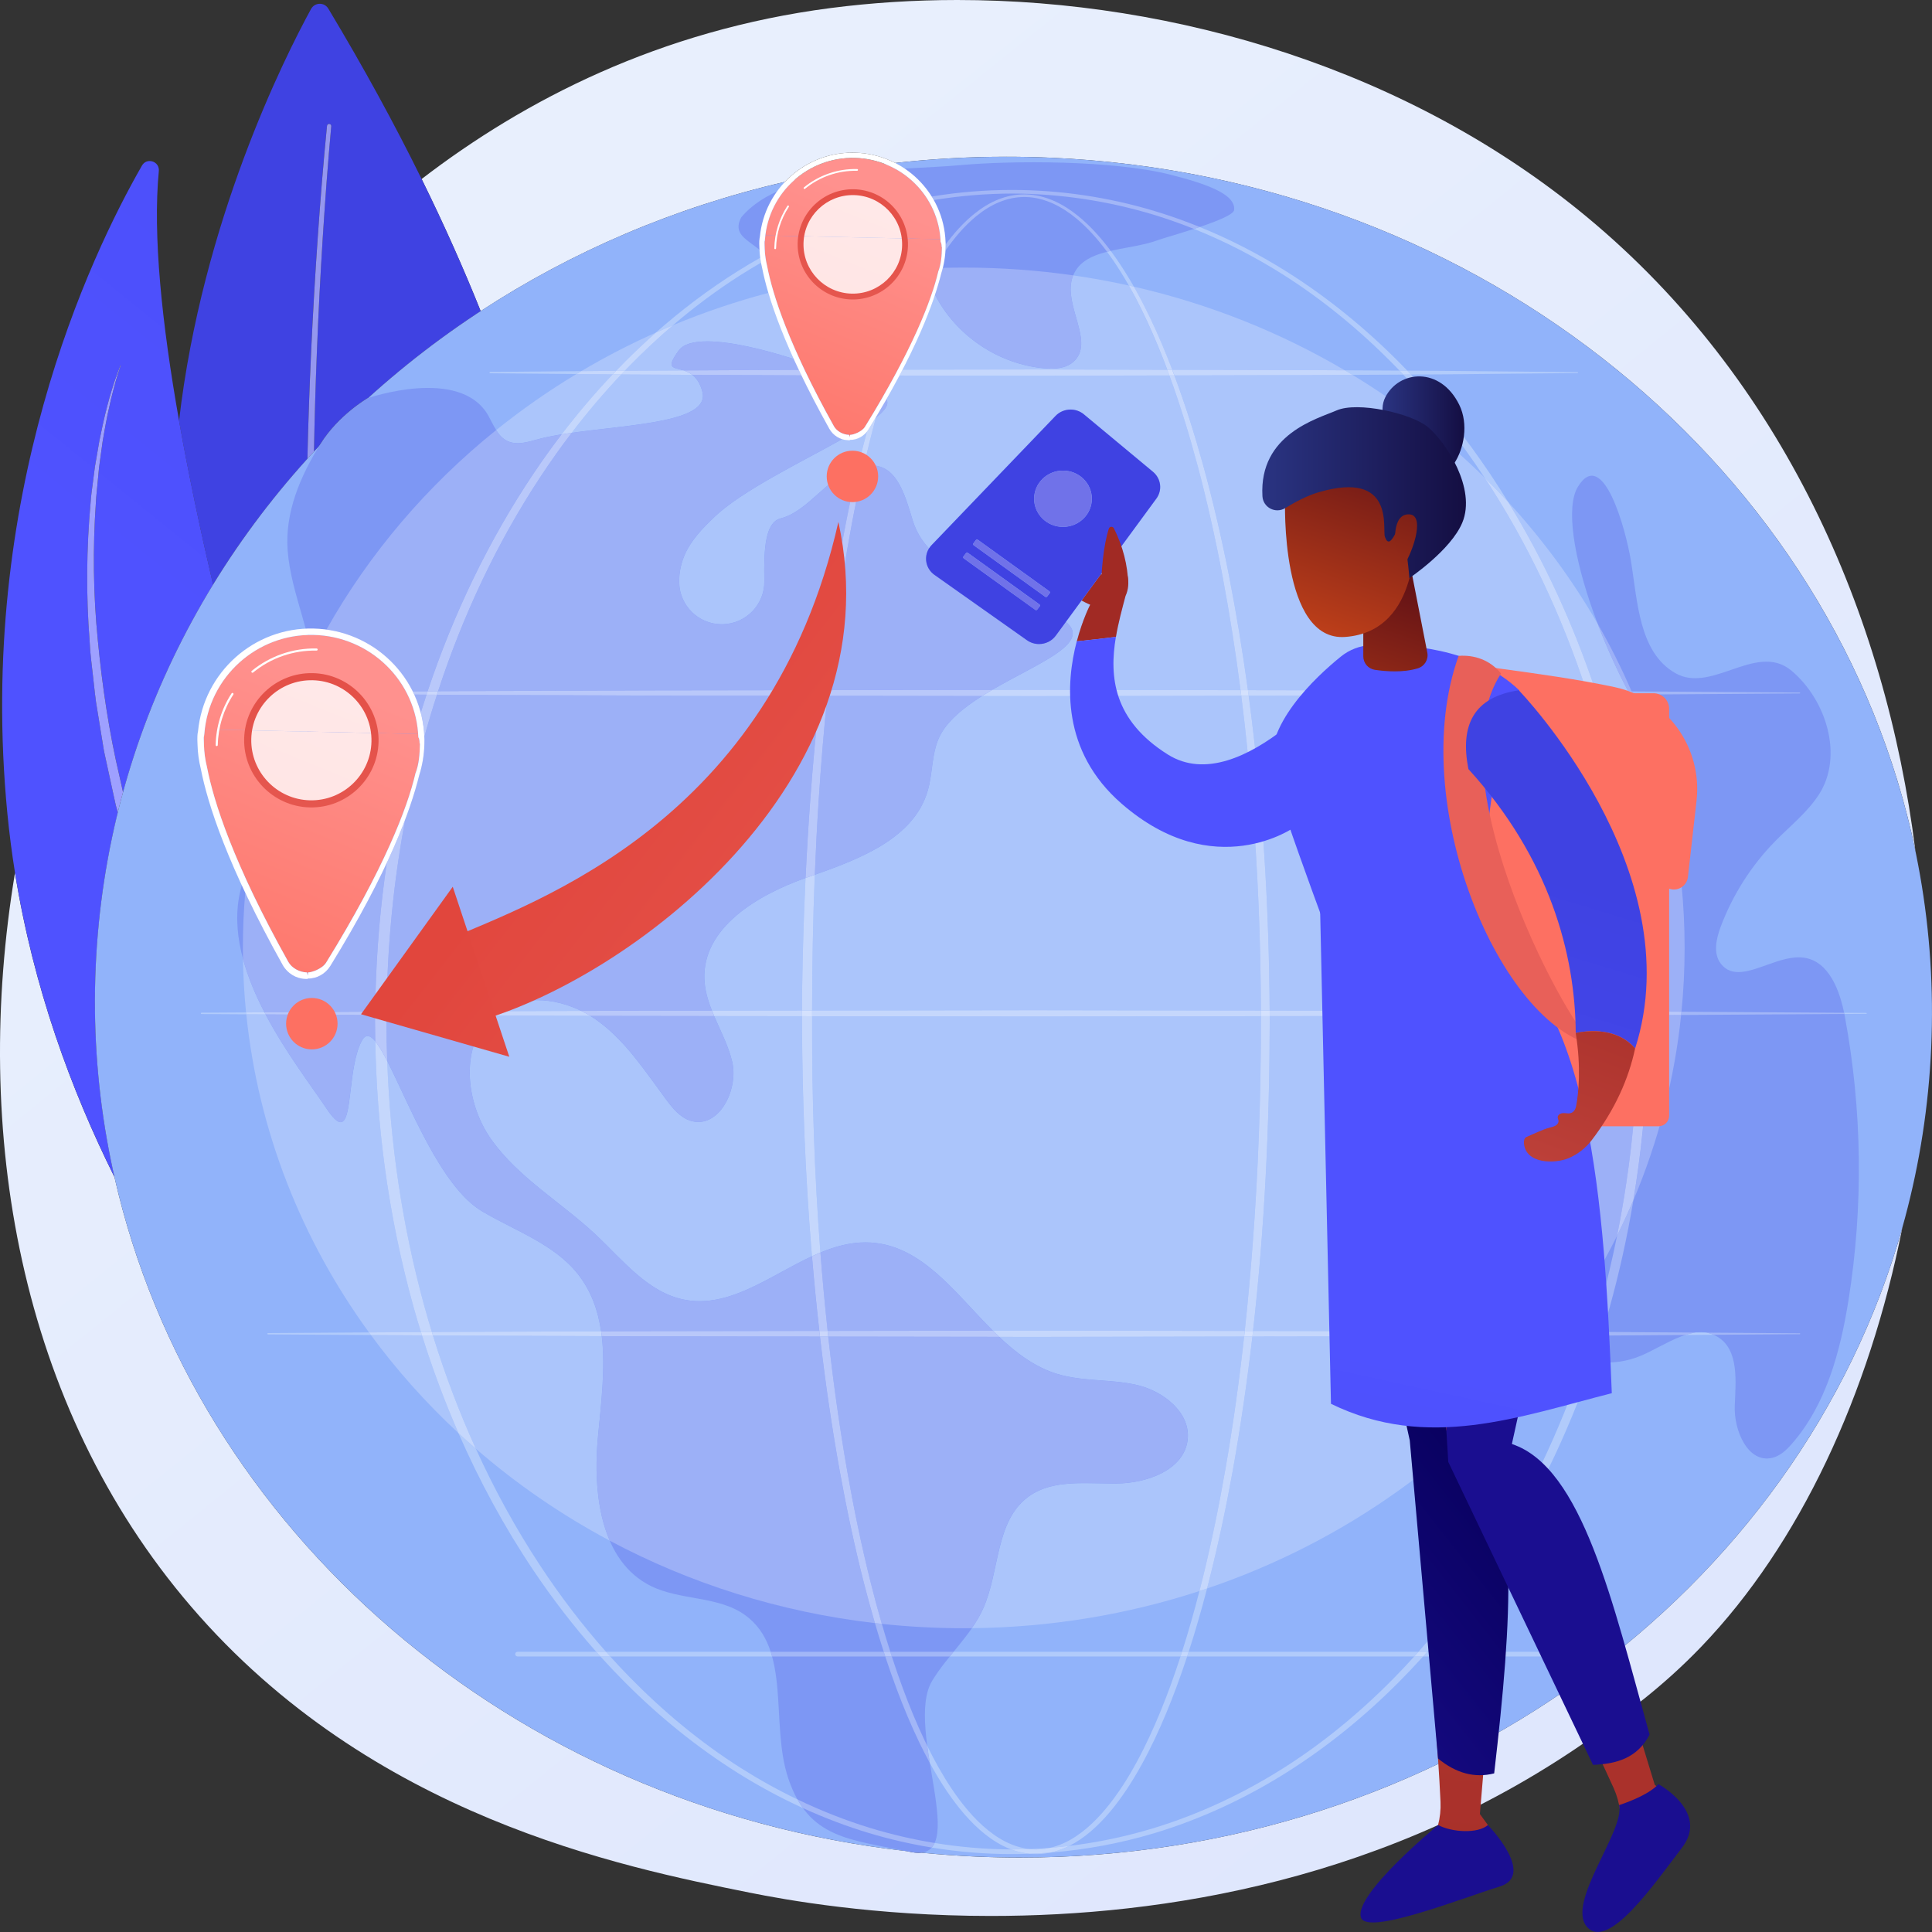 <svg width="120" height="120" viewBox="0 0 120 120" fill="none" xmlns="http://www.w3.org/2000/svg">
<rect x="0" y="0" width="120" height="120" fill="#333333" stroke="none"/>
<path fill-rule="evenodd" clip-rule="evenodd" d="M61.549 119.003C54.3 119.003 48.762 117.998 46.553 117.554C38.543 115.942 23.06 112.826 11.865 99.782C1.144 87.288 -1.734 70.246 0.931 54.212C2.075 61.331 4.413 67.696 7.11 73.11C12.068 94.984 31.67 112.177 56.31 114.976C56.401 114.994 56.494 115.013 56.587 115.032C56.757 115.067 56.912 115.083 57.051 115.083C57.113 115.083 57.172 115.08 57.228 115.073C58.352 115.184 59.486 115.265 60.629 115.316C61.55 115.356 62.464 115.376 63.375 115.376C89.508 115.376 111.767 98.947 118.158 76.252C116.093 86.638 111.782 95.903 105.684 102.264C103.229 104.824 100.906 106.476 99.072 107.78C86.284 116.872 72.104 119.003 61.549 119.003ZM118.97 52.852C114.068 29.306 92.235 10.979 65.266 9.796C64.345 9.756 63.431 9.736 62.52 9.736C60.181 9.736 57.874 9.867 55.606 10.123C54.845 9.732 53.986 9.503 53.075 9.483C53.033 9.482 52.991 9.482 52.949 9.482C51.306 9.482 49.809 10.176 48.75 11.297C41.88 12.886 35.49 15.638 29.855 19.324C28.804 16.697 27.588 13.962 26.188 11.12C32.564 6.222 40.969 1.876 51.597 0.499C54.158 0.168 56.79 0 59.456 0C73.047 0 87.571 4.35 98.589 13.497C110.688 23.541 117.119 38.064 118.97 52.852Z" fill="url(#paint0_linear_1486_4135)"/>
<path fill-rule="evenodd" clip-rule="evenodd" d="M13.233 36.315C12.423 32.833 11.698 29.398 11.121 26.139C12.563 13.739 17.661 3.592 19.319 0.558C19.436 0.344 19.649 0.235 19.863 0.235C20.067 0.235 20.271 0.334 20.391 0.534C22.604 4.216 24.526 7.744 26.188 11.12C27.588 13.962 28.804 16.697 29.855 19.324C27.371 20.948 25.033 22.755 22.864 24.722C22.835 24.732 22.82 24.737 22.82 24.737C22.82 24.737 21.023 25.773 19.904 27.568C19.872 27.619 19.84 27.67 19.808 27.722C19.704 27.832 19.604 27.94 19.501 28.052C19.538 25.964 19.6 23.877 19.683 21.791C19.776 19.463 19.896 17.136 20.043 14.811C20.191 12.487 20.359 10.162 20.574 7.844L20.575 7.843C20.581 7.77 20.528 7.705 20.455 7.698C20.451 7.698 20.446 7.697 20.442 7.697C20.374 7.697 20.316 7.749 20.31 7.817C20.078 10.14 19.895 12.464 19.732 14.791C19.57 17.117 19.435 19.445 19.327 21.775C19.224 24.015 19.144 26.255 19.093 28.497C16.897 30.922 14.932 33.538 13.233 36.315Z" fill="url(#paint1_linear_1486_4135)"/>
<path fill-rule="evenodd" clip-rule="evenodd" d="M19.094 28.497C19.145 26.255 19.225 24.015 19.328 21.775C19.436 19.445 19.571 17.117 19.733 14.791C19.896 12.464 20.079 10.14 20.311 7.817C20.317 7.749 20.375 7.697 20.443 7.697C20.447 7.697 20.452 7.698 20.456 7.698C20.529 7.705 20.582 7.77 20.576 7.843L20.575 7.844C20.36 10.162 20.192 12.487 20.044 14.811C19.897 17.136 19.777 19.463 19.685 21.791C19.602 23.877 19.539 25.964 19.502 28.052C19.365 28.199 19.229 28.348 19.094 28.497Z" fill="url(#paint2_linear_1486_4135)"/>
<path fill-rule="evenodd" clip-rule="evenodd" d="M7.113 73.11C4.415 67.696 2.078 61.331 0.933 54.212C0.739 53.002 0.579 51.77 0.457 50.517C-1.455 30.798 5.567 15.957 8.816 10.287C8.93 10.089 9.113 10.001 9.296 10.001C9.6 10.001 9.901 10.245 9.865 10.624C9.485 14.589 10.045 20.053 11.123 26.139C11.7 29.398 12.425 32.833 13.235 36.315C10.792 40.307 8.895 44.63 7.643 49.208L7.438 48.285C6.777 45.489 6.355 42.642 6.079 39.784C5.791 36.925 5.759 34.041 5.96 31.174C5.973 30.814 6.024 30.458 6.053 30.1L6.155 29.026L6.302 27.957L6.376 27.423C6.404 27.245 6.438 27.069 6.47 26.891C6.536 26.538 6.591 26.182 6.666 25.83L6.9 24.776C7.079 24.079 7.252 23.378 7.5 22.701C7.502 22.696 7.5 22.69 7.495 22.688C7.494 22.687 7.492 22.687 7.491 22.687C7.487 22.687 7.483 22.689 7.482 22.694C6.943 24.035 6.573 25.44 6.284 26.856C6.247 27.033 6.207 27.209 6.172 27.387L6.08 27.921L5.896 28.991L5.757 30.067C5.714 30.427 5.655 30.785 5.635 31.146C5.37 34.029 5.34 36.937 5.568 39.826C5.595 40.551 5.699 41.268 5.776 41.988C5.864 42.708 5.919 43.432 6.052 44.144L6.401 46.289C6.451 46.648 6.539 47.001 6.614 47.355L6.844 48.417L7.075 49.479L7.192 50.009L7.316 50.469C6.557 53.564 6.09 56.767 5.946 60.056C5.749 64.534 6.161 68.908 7.113 73.11Z" fill="url(#paint3_linear_1486_4135)"/>
<path fill-rule="evenodd" clip-rule="evenodd" d="M7.315 50.469L7.191 50.009L7.074 49.479L6.843 48.417L6.613 47.355C6.538 47.001 6.45 46.648 6.4 46.289L6.051 44.144C5.918 43.432 5.863 42.708 5.775 41.988C5.698 41.268 5.594 40.551 5.567 39.826C5.339 36.937 5.369 34.029 5.633 31.146C5.654 30.785 5.712 30.427 5.756 30.067L5.895 28.991L6.079 27.921L6.171 27.387C6.205 27.209 6.246 27.033 6.283 26.856C6.572 25.44 6.942 24.035 7.481 22.694C7.482 22.689 7.486 22.687 7.49 22.687C7.491 22.687 7.493 22.687 7.494 22.688C7.499 22.69 7.501 22.696 7.499 22.701C7.25 23.378 7.078 24.079 6.899 24.776L6.665 25.83C6.59 26.182 6.535 26.538 6.468 26.891C6.437 27.069 6.403 27.245 6.375 27.423L6.301 27.957L6.154 29.026L6.052 30.1C6.023 30.458 5.972 30.814 5.959 31.174C5.758 34.041 5.79 36.925 6.078 39.784C6.353 42.642 6.776 45.489 7.437 48.285L7.642 49.208C7.528 49.626 7.418 50.048 7.315 50.469Z" fill="url(#paint4_linear_1486_4135)"/>
<path d="M119.951 65.056C118.671 94.194 92.111 116.696 60.628 115.315C29.146 113.935 4.662 89.194 5.943 60.056C7.223 30.917 33.782 8.415 65.265 9.796C96.748 11.177 121.231 35.917 119.951 65.056Z" fill="#91B3FA"/>
<path d="M19.904 27.568C18.651 29.576 17.685 31.838 17.867 34.197C18.077 36.93 19.461 39.488 19.532 42.227C19.652 46.873 16.062 50.762 14.943 55.273C13.691 60.314 18.41 66.059 20.29 68.872C22.171 71.686 21.363 66.589 22.503 64.602C23.643 62.614 26.101 72.965 29.941 75.237C32.002 76.456 34.419 77.267 35.901 79.146C38.062 81.887 37.463 85.787 37.139 89.26C36.814 92.734 37.3 96.968 40.432 98.512C42.276 99.421 44.62 99.114 46.284 100.321C49.206 102.441 47.81 107.062 48.968 110.479C50.227 114.195 52.724 114.244 56.587 115.032C60.45 115.82 56.1 107.341 57.91 104.378C58.861 102.82 60.314 101.58 61.064 99.917C62.104 97.61 61.811 94.528 63.83 92.999C65.066 92.063 66.696 92.098 68.286 92.133C68.644 92.141 68.999 92.149 69.346 92.146C71.245 92.13 73.554 91.306 73.769 89.422C73.96 87.75 72.285 86.416 70.646 86.029C69.006 85.642 67.259 85.826 65.649 85.331C61.044 83.914 58.897 77.476 54.087 77.175C52.142 77.053 50.345 78.022 48.564 78.991C46.583 80.069 44.621 81.146 42.494 80.722C40.242 80.273 38.701 78.281 37.03 76.708C34.883 74.688 32.218 73.171 30.513 70.766C28.808 68.362 28.518 64.517 30.944 62.84C32.745 61.594 35.305 62.1 37.084 63.377C38.864 64.654 40.076 66.548 41.383 68.305C41.787 68.848 42.244 69.41 42.89 69.612C44.627 70.156 45.895 67.713 45.48 65.942C45.064 64.171 43.812 62.613 43.753 60.794C43.649 57.589 47.103 55.556 50.134 54.5C53.164 53.444 56.736 52.185 57.627 49.105C57.942 48.017 57.859 46.82 58.34 45.793C59.931 42.393 68.331 40.696 66.323 38.725C64.315 36.753 57.943 36.325 56.702 32.354C56.258 30.933 55.8 29.054 54.316 28.916C51.898 28.693 50.519 31.682 48.491 32.195C47.529 32.439 47.436 34.072 47.474 36.081C47.501 37.539 46.34 38.743 44.88 38.771C43.421 38.798 42.215 37.639 42.188 36.181C42.177 35.64 42.272 35.093 42.495 34.547C42.886 33.591 43.627 32.827 44.374 32.113C47.493 29.138 56.8 25.869 54.851 24.603C52.902 23.337 43.549 19.842 42.154 21.77C40.758 23.699 43.066 22.066 43.629 24.353C44.191 26.641 36.71 26.334 33.25 27.325C32.679 27.488 32.045 27.648 31.51 27.389C30.913 27.099 30.661 26.404 30.336 25.825C28.599 22.724 22.82 24.737 22.82 24.737C22.82 24.737 21.023 25.773 19.904 27.568Z" fill="#7D97F4"/>
<path d="M46.043 13.495C45.203 15.059 47.701 15.034 47.949 16.792C50.198 17.037 51.122 13.495 53.345 13.081C54.601 12.848 55.818 13.746 56.5 14.825C57.182 15.903 57.5 17.169 58.078 18.306C59.373 20.854 62.047 22.647 64.898 22.879C65.519 22.929 66.202 22.89 66.669 22.479C68.024 21.285 66.085 19.044 66.589 17.311C67.165 15.33 70.023 15.631 71.955 14.904C72.488 14.704 76.587 13.611 76.653 13.046C76.769 12.045 74.868 11.407 72.741 10.861C69.137 9.935 62.796 9.973 59.696 10.253C55.573 10.626 48.702 10.325 46.043 13.495Z" fill="#7D97F4"/>
<path d="M114.811 80.774C115.745 74.931 115.668 68.927 114.582 63.11C114.292 61.558 113.615 59.707 112.05 59.484C111.327 59.381 110.54 59.65 109.782 59.92C108.644 60.325 107.573 60.73 106.893 59.869C106.393 59.237 106.593 58.315 106.876 57.561C107.623 55.57 108.792 53.739 110.284 52.224C111.211 51.282 112.272 50.447 112.985 49.336C114.512 46.959 113.44 43.485 111.28 41.663C110.141 40.703 108.828 41.157 107.508 41.611C106.324 42.018 105.135 42.424 104.061 41.811C101.79 40.515 101.719 37.369 101.292 34.79C100.976 32.881 99.567 27.706 98.011 30.226C96.456 32.746 100.087 42.777 104.174 47.586C104.667 48.166 105.211 48.816 105.17 49.575C105.07 51.389 102.424 51.309 100.644 51.68C98.44 52.14 95.062 50.961 96.926 54.798C97.909 56.821 102.605 59.59 101.343 60.944C100.082 62.298 96.202 66.22 94.382 69.392C92.562 72.564 91.68 76.514 93.052 79.903C94.425 83.293 98.552 85.633 101.922 84.205C103.498 83.537 105.217 82.147 106.683 83.033C108.011 83.834 107.814 85.759 107.749 87.308C107.683 88.856 108.576 90.911 110.084 90.547C110.58 90.427 110.971 90.052 111.306 89.667C113.427 87.231 114.301 83.962 114.811 80.774Z" fill="#7D97F4"/>
<path d="M28.477 89.015C26.47 87.153 24.647 85.112 23.039 82.923L26.21 82.943C26.857 85.005 27.612 87.034 28.477 89.015ZM22.919 82.76C18.753 77.032 16.045 70.287 15.297 62.999L16.494 63.006C17.746 65.384 19.364 67.485 20.291 68.872C20.682 69.458 20.957 69.701 21.157 69.701C21.919 69.701 21.6 66.176 22.503 64.602C22.602 64.429 22.711 64.35 22.83 64.35C22.975 64.35 23.134 64.468 23.309 64.68C23.36 67.272 23.547 69.862 23.892 72.432C24.292 75.403 24.895 78.349 25.702 81.237C25.844 81.739 25.992 82.24 26.147 82.739L22.919 82.76Z" fill="#ABC5FB"/>
<path d="M21.155 69.701C20.955 69.701 20.68 69.458 20.289 68.872C19.362 67.485 17.744 65.384 16.492 63.006L23.296 63.046C23.295 63.185 23.294 63.324 23.294 63.462C23.295 63.868 23.299 64.275 23.307 64.68C23.133 64.468 22.973 64.35 22.828 64.35C22.709 64.35 22.6 64.429 22.501 64.602C21.598 66.176 21.917 69.701 21.155 69.701Z" fill="#9CB0F7"/>
<path d="M101.453 74.55C101.571 73.844 101.678 73.135 101.774 72.425C102.175 69.455 102.364 66.459 102.375 63.462C102.375 63.326 102.374 63.19 102.372 63.054L102.993 63.052L104.419 63.042C104.001 67.071 102.984 70.934 101.453 74.55Z" fill="#9CB0F7"/>
<path d="M15.283 62.884C15.174 61.786 15.109 60.674 15.09 59.553C15.395 60.689 15.871 61.81 16.425 62.877L15.283 62.884Z" fill="#ABC5FB"/>
<path d="M16.426 62.877C15.873 61.81 15.397 60.689 15.092 59.553C15.088 59.328 15.086 59.102 15.086 58.876C15.086 57.721 15.135 56.578 15.231 55.447C15.865 56.786 16.632 58.281 17.56 59.942C17.848 60.458 18.398 60.793 18.994 60.806L19.118 60.808L19.119 60.779C19.13 60.78 19.141 60.78 19.152 60.78C19.701 60.78 20.22 60.483 20.526 59.986C22.066 57.492 23.193 55.376 24.022 53.604C23.978 53.9 23.935 54.197 23.895 54.494C23.523 57.259 23.333 60.048 23.3 62.837L16.426 62.877ZM19.122 60.598L19.096 60.506C19.105 60.505 19.115 60.504 19.125 60.504L19.122 60.598ZM26.133 44.264C26.031 43.876 25.896 43.501 25.731 43.142L26.49 43.147C26.368 43.518 26.248 43.891 26.133 44.264Z" fill="#9CB0F7"/>
<path d="M101.303 51.564C100.946 49.59 100.5 47.633 99.961 45.701C99.72 44.848 99.461 43.998 99.184 43.155L99.891 43.153L101.236 43.143C101.458 43.557 101.686 43.963 101.919 44.358C102.756 46.517 103.411 48.756 103.868 51.062C103.122 51.334 102.167 51.431 101.303 51.564Z" fill="#ABC5FB"/>
<path d="M104.439 62.841L102.993 62.832L102.37 62.83C102.334 60.044 102.143 57.26 101.769 54.5C101.636 53.518 101.481 52.539 101.305 51.564C102.169 51.431 103.125 51.334 103.87 51.062C104.372 53.594 104.634 56.207 104.634 58.876C104.634 60.213 104.568 61.535 104.439 62.841ZM101.922 44.358C101.688 43.963 101.46 43.557 101.238 43.143L101.427 43.142C101.598 43.544 101.763 43.95 101.922 44.358Z" fill="#9CB0F7"/>
<path d="M32.158 27.525C31.934 27.525 31.716 27.487 31.511 27.389C31.212 27.244 30.999 26.996 30.82 26.713C32.391 25.449 34.055 24.285 35.802 23.233L38.054 23.253C36.932 24.437 35.875 25.682 34.885 26.978C34.285 27.075 33.729 27.188 33.251 27.325C32.898 27.426 32.52 27.525 32.158 27.525Z" fill="#ABC5FB"/>
<path d="M25.635 42.944C24.619 40.903 22.633 39.426 20.277 39.104C22.94 34.367 26.529 30.165 30.817 26.713C30.995 26.996 31.209 27.244 31.508 27.389C31.712 27.487 31.93 27.525 32.154 27.525C32.517 27.525 32.894 27.426 33.248 27.325C33.726 27.188 34.281 27.075 34.882 26.978C34.28 27.766 33.702 28.572 33.148 29.394C30.338 33.576 28.152 38.161 26.557 42.938L25.635 42.944Z" fill="#9CB0F7"/>
<path d="M101.13 42.941L99.892 42.933L99.11 42.929C97.741 38.825 95.935 34.863 93.672 31.176C95.802 33.49 97.668 36.022 99.23 38.736C99.766 40.144 100.413 41.581 101.13 42.941Z" fill="#ABC5FB"/>
<path d="M101.341 42.943L101.13 42.941C100.413 41.581 99.767 40.144 99.231 38.736C100.012 40.095 100.718 41.499 101.341 42.943Z" fill="#9CB0F7"/>
<path d="M74.973 98.664C75.021 98.482 75.068 98.299 75.114 98.116C75.686 95.856 76.167 93.575 76.581 91.282C77.069 88.538 77.468 85.781 77.789 83.015L88.001 82.998L95.367 82.969C95.634 83.184 95.914 83.382 96.204 83.56C90.956 90.431 83.573 95.754 74.973 98.664ZM36.105 23.051C37.593 22.171 39.14 21.37 40.738 20.657C40.086 21.233 39.453 21.83 38.838 22.446C38.645 22.639 38.454 22.834 38.265 23.032L36.105 23.051Z" fill="#ABC5FB"/>
<path d="M96.201 83.56C95.91 83.382 95.63 83.184 95.363 82.969L96.648 82.964C96.501 83.164 96.352 83.363 96.201 83.56Z" fill="#9CB0F7"/>
<path d="M60.367 101.129C60.633 100.745 60.872 100.345 61.065 99.917C62.105 97.61 61.812 94.528 63.831 92.999C64.831 92.241 66.09 92.12 67.377 92.12C67.68 92.12 67.985 92.127 68.287 92.133C68.591 92.14 68.893 92.147 69.191 92.147C69.243 92.147 69.295 92.146 69.347 92.146C71.246 92.13 73.555 91.306 73.771 89.422C73.962 87.75 72.286 86.416 70.647 86.029C69.007 85.642 67.26 85.826 65.651 85.331C64.284 84.91 63.133 84.047 62.065 83.033L64.217 83.036L77.276 83.015C76.972 85.755 76.594 88.486 76.121 91.201C75.723 93.487 75.26 95.762 74.705 98.014C74.638 98.284 74.57 98.553 74.501 98.821C70.065 100.269 65.312 101.077 60.367 101.129Z" fill="#ABC5FB"/>
<path d="M59.857 101.132C58.137 101.132 56.439 101.04 54.769 100.862C54.517 99.988 54.283 99.109 54.062 98.226C53.501 95.975 53.031 93.702 52.63 91.416C52.141 88.631 51.751 85.829 51.441 83.018L62.061 83.033C63.129 84.047 64.28 84.91 65.647 85.331C67.257 85.826 69.004 85.642 70.643 86.029C72.282 86.416 73.958 87.75 73.767 89.422C73.552 91.306 71.242 92.129 69.344 92.146C69.292 92.146 69.24 92.147 69.187 92.147C68.889 92.147 68.587 92.14 68.284 92.133C67.981 92.126 67.677 92.12 67.374 92.12C66.087 92.12 64.828 92.241 63.827 92.999C61.809 94.528 62.102 97.61 61.062 99.917C60.868 100.345 60.629 100.745 60.364 101.129C60.195 101.131 60.026 101.132 59.857 101.132Z" fill="#9CB0F7"/>
<path d="M37.871 95.693C34.866 94.091 32.078 92.172 29.555 89.982C28.517 87.698 27.631 85.344 26.891 82.948L28.539 82.958L37.377 82.99C37.617 85.012 37.33 87.21 37.139 89.26C36.941 91.383 37.045 93.79 37.871 95.693Z" fill="#ABC5FB"/>
<path d="M54.341 100.814C48.415 100.127 42.846 98.346 37.869 95.693C37.043 93.79 36.939 91.383 37.137 89.26C37.328 87.21 37.615 85.012 37.374 82.99L40.429 83.002L50.929 83.017C51.258 85.855 51.669 88.684 52.18 91.496C52.597 93.789 53.082 96.07 53.661 98.328C53.874 99.16 54.099 99.989 54.341 100.814Z" fill="#9CB0F7"/>
<path d="M26.823 82.735C26.653 82.179 26.491 81.62 26.337 81.06C24.985 76.122 24.233 71.025 24.051 65.909C25.402 68.536 27.359 73.71 29.939 75.237C32 76.456 34.417 77.267 35.899 79.146C36.721 80.189 37.144 81.4 37.334 82.692L28.537 82.724L26.823 82.735ZM43.457 80.817C43.139 80.817 42.818 80.787 42.492 80.722C40.24 80.273 38.699 78.281 37.028 76.708C34.88 74.688 32.215 73.171 30.511 70.766C28.882 68.469 28.544 64.857 30.634 63.077L36.659 63.097C36.804 63.185 36.946 63.279 37.082 63.377C38.862 64.654 40.074 66.548 41.381 68.305C41.785 68.848 42.242 69.41 42.888 69.612C43.056 69.665 43.219 69.689 43.377 69.689C44.855 69.689 45.853 67.542 45.478 65.942C45.247 64.959 44.759 64.043 44.36 63.11L49.811 63.118C49.811 63.306 49.811 63.493 49.812 63.681C49.832 68.339 50.02 72.997 50.398 77.64C50.409 77.769 50.419 77.897 50.43 78.026C49.802 78.317 49.181 78.654 48.562 78.991C46.884 79.904 45.22 80.817 43.457 80.817Z" fill="#ABC5FB"/>
<path d="M37.335 82.692C37.145 81.4 36.722 80.189 35.9 79.146C34.418 77.267 32 76.456 29.94 75.237C27.36 73.71 25.403 68.536 24.052 65.909C24.022 65.094 24.008 64.278 24.008 63.462C24.008 63.325 24.008 63.188 24.009 63.051L25.438 63.059L30.635 63.077C28.546 64.857 28.883 68.469 30.512 70.766C32.216 73.171 34.881 74.688 37.029 76.708C38.7 78.281 40.241 80.273 42.493 80.722C42.819 80.787 43.139 80.817 43.458 80.817C45.221 80.817 46.885 79.904 48.563 78.991C49.182 78.654 49.803 78.317 50.431 78.026C50.562 79.575 50.713 81.121 50.889 82.665L40.43 82.68L37.335 82.692ZM43.378 69.689C43.22 69.689 43.056 69.665 42.889 69.612C42.243 69.41 41.786 68.848 41.382 68.305C40.075 66.548 38.863 64.654 37.083 63.377C36.946 63.279 36.805 63.185 36.66 63.097L38.364 63.102L44.361 63.11C44.76 64.042 45.248 64.959 45.479 65.942C45.854 67.542 44.856 69.689 43.378 69.689Z" fill="#9CB0F7"/>
<path d="M95.063 82.712L88 82.684L77.828 82.668C78.551 76.294 78.855 69.874 78.865 63.462C78.865 63.347 78.864 63.231 78.864 63.116L90.067 63.099L99.351 63.065C97.697 64.86 95.588 67.291 94.382 69.392C92.562 72.564 91.68 76.514 93.052 79.903C93.486 80.972 94.192 81.937 95.063 82.712Z" fill="#ABC5FB"/>
<path d="M96.83 82.719L95.064 82.712C94.193 81.937 93.486 80.972 93.052 79.903C91.68 76.514 92.562 72.564 94.382 69.392C95.588 67.291 97.698 64.86 99.351 63.065L101.746 63.056C101.747 63.192 101.747 63.327 101.747 63.462C101.743 66.431 101.563 69.401 101.174 72.346C100.978 73.823 100.734 75.295 100.44 76.756C99.406 78.842 98.196 80.836 96.83 82.719Z" fill="#9CB0F7"/>
<path d="M77.313 82.667L64.215 82.646L61.669 82.65C59.314 80.301 57.291 77.376 54.087 77.175C53.975 77.168 53.863 77.165 53.753 77.165C52.791 77.165 51.864 77.42 50.956 77.796C50.951 77.729 50.946 77.664 50.941 77.597C50.592 72.967 50.433 68.323 50.442 63.681C50.441 63.493 50.441 63.306 50.441 63.119L64.215 63.137L78.317 63.117C78.317 63.232 78.317 63.347 78.317 63.462C78.318 68.106 78.153 72.75 77.798 77.38C77.664 79.145 77.504 80.907 77.313 82.667Z" fill="#ABC5FB"/>
<path d="M51.405 82.665C51.231 81.044 51.082 79.421 50.957 77.796C51.865 77.42 52.791 77.165 53.753 77.165C53.864 77.165 53.976 77.168 54.088 77.175C57.292 77.376 59.314 80.301 61.67 82.65L51.405 82.665Z" fill="#9CB0F7"/>
<path d="M30.992 62.806C31.703 62.331 32.527 62.123 33.373 62.123C34.295 62.123 35.244 62.37 36.098 62.789L30.992 62.806ZM44.221 62.773C43.967 62.134 43.774 61.483 43.751 60.794C43.649 57.625 47.026 55.601 50.033 54.535C49.998 55.255 49.968 55.976 49.942 56.696C49.871 58.719 49.818 60.742 49.812 62.766L44.221 62.773Z" fill="#ABC5FB"/>
<path d="M24.012 62.833C24.047 58.831 24.429 54.83 25.171 50.897C25.587 49.791 25.857 48.888 26.035 48.17C26.236 47.534 26.346 46.87 26.36 46.198V46.173C26.369 45.968 26.362 45.845 26.357 45.796C26.357 45.786 26.357 45.776 26.357 45.767C26.598 44.89 26.86 44.017 27.14 43.151L28.539 43.16L40.431 43.203L50.918 43.218C50.677 45.382 50.481 47.55 50.323 49.721C50.206 51.325 50.11 52.93 50.034 54.535C47.028 55.601 43.65 57.624 43.753 60.794C43.775 61.483 43.969 62.134 44.223 62.773L38.365 62.781L36.1 62.789C35.245 62.37 34.297 62.123 33.374 62.123C32.529 62.123 31.704 62.331 30.994 62.806L25.439 62.825L24.012 62.833Z" fill="#9CB0F7"/>
<path d="M99.576 62.819L90.065 62.785L78.86 62.768C78.818 56.234 78.426 49.694 77.559 43.217L87.998 43.199L98.612 43.157C98.902 44.049 99.171 44.948 99.419 45.851C99.947 47.767 100.381 49.707 100.727 51.663C100.698 51.669 100.67 51.674 100.641 51.68C98.438 52.14 95.06 50.961 96.924 54.797C97.907 56.821 102.603 59.59 101.341 60.944C100.954 61.359 100.321 62.016 99.576 62.819Z" fill="#ABC5FB"/>
<path d="M101.741 62.828L99.576 62.819C100.321 62.016 100.954 61.359 101.341 60.944C102.603 59.59 97.907 56.821 96.924 54.798C95.06 50.961 98.438 52.14 100.641 51.68C100.67 51.674 100.698 51.669 100.727 51.663C100.898 52.631 101.048 53.603 101.176 54.578C101.537 57.313 101.716 60.07 101.741 62.828Z" fill="#9CB0F7"/>
<path d="M78.316 62.767L64.215 62.746L50.441 62.765C50.447 59.954 50.496 57.143 50.608 54.334C53.526 53.309 56.782 52.026 57.626 49.105C57.941 48.017 57.859 46.82 58.339 45.793C58.797 44.815 59.819 43.977 60.995 43.233L64.215 43.238L77.097 43.217C77.364 45.322 77.58 47.434 77.756 49.549C78.125 53.945 78.305 58.356 78.316 62.767Z" fill="#ABC5FB"/>
<path d="M50.609 54.334C50.67 52.808 50.748 51.282 50.847 49.757C50.987 47.575 51.165 45.395 51.389 43.219L60.997 43.233C59.821 43.977 58.799 44.815 58.341 45.793C57.861 46.82 57.943 48.017 57.628 49.105C56.783 52.026 53.528 53.309 50.609 54.334Z" fill="#9CB0F7"/>
<path d="M44.828 38.771C43.392 38.771 42.213 37.622 42.186 36.181C42.175 35.64 42.271 35.093 42.493 34.547C42.884 33.591 43.625 32.827 44.373 32.113C46.103 30.462 49.741 28.721 52.302 27.281C52.425 27.32 52.554 27.342 52.685 27.345L52.787 27.347L52.788 27.323C52.797 27.323 52.806 27.323 52.815 27.323C53.208 27.323 53.584 27.138 53.84 26.82C53.647 27.541 53.466 28.266 53.294 28.993C53.292 29 53.29 29.007 53.288 29.014C51.467 29.535 50.212 31.759 48.489 32.195C47.527 32.439 47.434 34.072 47.472 36.081C47.499 37.539 46.338 38.743 44.879 38.771C44.862 38.771 44.845 38.771 44.828 38.771ZM52.791 27.174L52.769 27.099C52.777 27.098 52.785 27.097 52.793 27.097L52.791 27.174ZM35.508 26.883C36.47 25.623 37.496 24.411 38.586 23.258L38.885 23.261L42.997 23.282C43.257 23.483 43.492 23.806 43.627 24.353C44.086 26.217 39.203 26.359 35.508 26.883Z" fill="#ABC5FB"/>
<path d="M27.211 42.934C28.742 38.261 30.836 33.767 33.543 29.655C34.166 28.709 34.822 27.784 35.51 26.883C39.206 26.359 44.088 26.217 43.629 24.353C43.494 23.806 43.259 23.483 42.999 23.282L47.33 23.304C48.145 23.309 48.961 23.313 49.776 23.315C50.261 24.319 50.833 25.423 51.511 26.636C51.684 26.945 51.971 27.175 52.304 27.281C49.743 28.721 46.105 30.462 44.375 32.113C43.627 32.827 42.886 33.591 42.495 34.547C42.273 35.093 42.178 35.64 42.188 36.181C42.215 37.622 43.394 38.771 44.83 38.771C44.847 38.771 44.864 38.771 44.881 38.771C46.34 38.743 47.501 37.539 47.474 36.081C47.437 34.072 47.529 32.439 48.492 32.195C50.215 31.759 51.469 29.535 53.29 29.014C52.757 31.275 52.313 33.556 51.932 35.846C51.547 38.178 51.226 40.519 50.959 42.867L40.431 42.882L28.539 42.926L27.211 42.934Z" fill="#9CB0F7"/>
<path d="M98.54 42.927L88 42.886L77.513 42.868C77.184 40.459 76.789 38.059 76.321 35.671C75.868 33.386 75.344 31.114 74.724 28.868C74.206 26.996 73.624 25.14 72.943 23.319L81.102 23.3L84.004 23.284C87 25.098 89.752 27.24 92.203 29.656C94.911 33.765 97.005 38.257 98.54 42.927ZM77.053 42.868L64.216 42.847L61.626 42.851C64.423 41.214 67.651 40.029 66.323 38.725C66.286 38.689 66.248 38.653 66.209 38.618L67.176 37.299C67.494 37.473 67.712 37.559 67.712 37.559C67.712 37.559 67.243 38.455 66.881 39.835C67.69 39.755 68.502 39.655 69.311 39.558C69.461 38.67 69.696 37.812 69.905 37.021C70.278 36.215 70.016 35.233 69.47 34.791C69.369 34.71 69.283 34.621 69.21 34.529L71.823 30.969C72.207 30.445 72.117 29.724 71.614 29.305L67.323 25.736C67.082 25.536 66.787 25.438 66.493 25.438C66.151 25.438 65.81 25.571 65.559 25.833L57.861 33.859C57.799 33.923 57.746 33.991 57.702 34.063C57.256 33.575 56.908 33.014 56.702 32.354C56.258 30.933 55.8 29.054 54.316 28.916C54.23 28.909 54.143 28.905 54.059 28.905C53.923 28.905 53.79 28.915 53.66 28.934C53.89 27.934 54.137 26.937 54.406 25.948C54.975 25.496 55.245 25.107 55.057 24.801C55.351 24.287 55.621 23.795 55.869 23.326L64.216 23.339L72.634 23.32C73.311 25.168 73.887 27.054 74.395 28.957C74.993 31.199 75.495 33.467 75.927 35.747C76.374 38.109 76.746 40.484 77.053 42.868ZM68.507 35.721C68.466 35.701 68.423 35.681 68.379 35.661L68.548 35.431C68.555 35.533 68.538 35.63 68.507 35.721Z" fill="#ABC5FB"/>
<path d="M51.426 42.866C51.671 40.541 51.969 38.22 52.331 35.911C52.691 33.617 53.115 31.334 53.629 29.07C53.64 29.025 53.65 28.979 53.66 28.934C53.79 28.915 53.923 28.905 54.059 28.905C54.144 28.905 54.23 28.908 54.317 28.916C55.801 29.054 56.258 30.933 56.702 32.354C56.908 33.014 57.256 33.575 57.702 34.063C57.366 34.602 57.497 35.322 58.044 35.709L63.784 39.765C64.011 39.925 64.274 40.003 64.534 40.003C64.932 40.003 65.325 39.822 65.574 39.483L66.209 38.618C66.248 38.653 66.287 38.688 66.323 38.725C67.652 40.029 64.423 41.214 61.626 42.851L51.426 42.866ZM54.407 25.948C54.412 25.927 54.418 25.907 54.423 25.886C54.646 25.514 54.858 25.152 55.058 24.801C55.246 25.107 54.975 25.496 54.407 25.948Z" fill="#9CB0F7"/>
<path d="M38.809 23.027C38.909 22.922 39.01 22.818 39.111 22.715C39.97 21.838 40.867 20.997 41.801 20.198C43.709 19.404 45.688 18.731 47.725 18.191C48.043 19.263 48.535 20.617 49.297 22.292C47.364 21.677 45.35 21.202 43.925 21.202C43.082 21.202 42.445 21.368 42.154 21.77C41.322 22.92 41.807 22.804 42.453 23.008L38.887 23.026L38.809 23.027Z" fill="#ABC5FB"/>
<path d="M42.451 23.008C41.805 22.804 41.321 22.92 42.152 21.77C42.443 21.368 43.08 21.202 43.923 21.202C45.348 21.202 47.362 21.677 49.295 22.292C49.395 22.513 49.501 22.739 49.611 22.972C48.849 22.974 48.089 22.978 47.328 22.983L42.451 23.008Z" fill="#9CB0F7"/>
<path d="M83.525 23L81.1 22.986L72.808 22.967C72.714 22.722 72.619 22.477 72.521 22.233C72.087 21.151 71.616 20.082 71.088 19.041C70.877 18.624 70.656 18.211 70.425 17.804C75.126 18.877 79.535 20.65 83.525 23ZM72.501 22.967L64.213 22.948L56.059 22.96C57.065 21.018 57.686 19.484 58.075 18.307C59.371 20.854 62.045 22.647 64.895 22.879C65.026 22.889 65.16 22.896 65.293 22.896C65.794 22.896 66.297 22.803 66.666 22.479C68.021 21.285 66.082 19.044 66.586 17.311C66.607 17.239 66.631 17.17 66.657 17.104C67.824 17.272 68.978 17.483 70.113 17.734C70.377 18.199 70.627 18.673 70.864 19.153C71.379 20.191 71.838 21.256 72.261 22.336C72.342 22.546 72.422 22.756 72.501 22.967ZM57.23 19.921C57.45 19.399 57.635 18.922 57.789 18.488C57.637 18.919 57.452 19.396 57.23 19.921Z" fill="#ABC5FB"/>
<path d="M65.296 22.896C65.162 22.896 65.028 22.889 64.898 22.879C62.047 22.647 59.373 20.854 58.078 18.307C58.246 17.797 58.372 17.355 58.466 16.976C58.501 16.864 58.533 16.751 58.562 16.638C58.993 16.626 59.425 16.62 59.86 16.62C62.172 16.62 64.442 16.785 66.66 17.104C66.634 17.17 66.609 17.239 66.589 17.311C66.085 19.044 68.024 21.285 66.668 22.479C66.3 22.803 65.797 22.896 65.296 22.896Z" fill="#9CB0F7"/>
<path d="M64.351 115.159C64.218 115.159 64.085 115.153 63.954 115.14C64.386 115.124 64.819 115.1 65.25 115.065C64.994 115.12 64.733 115.153 64.471 115.157C64.431 115.159 64.391 115.159 64.351 115.159ZM62.854 114.871H62.804C62.772 114.858 62.739 114.846 62.707 114.833C62.15 114.61 61.64 114.289 61.176 113.92C60.247 113.177 59.495 112.254 58.834 111.287C58.442 110.709 58.084 110.111 57.752 109.5C57.695 109.148 57.64 108.793 57.594 108.443C58.045 109.36 58.54 110.255 59.108 111.102C59.75 112.056 60.481 112.961 61.368 113.679C61.812 114.036 62.296 114.345 62.819 114.557C63.181 114.704 63.563 114.806 63.95 114.848C63.585 114.862 63.22 114.87 62.854 114.871Z" fill="#B1CBFB"/>
<path d="M57.753 109.5C57.526 109.083 57.31 108.66 57.103 108.233C56.596 107.179 56.144 106.101 55.733 105.009C55.468 104.306 55.219 103.597 54.984 102.885H55.391C55.608 103.554 55.838 104.219 56.082 104.879C56.483 105.965 56.924 107.037 57.42 108.081C57.478 108.202 57.536 108.323 57.595 108.443C57.642 108.793 57.696 109.148 57.753 109.5Z" fill="#A2B6F7"/>
<path d="M65.211 114.773C65.513 114.704 65.809 114.601 66.092 114.472C66.606 114.236 67.079 113.911 67.513 113.542C68.381 112.798 69.096 111.882 69.728 110.921C70.357 109.954 70.9 108.932 71.389 107.884C71.878 106.836 72.312 105.761 72.71 104.673C72.925 104.081 73.13 103.484 73.325 102.885H73.736C73.524 103.528 73.301 104.168 73.065 104.804C72.658 105.898 72.213 106.979 71.712 108.036C71.21 109.091 70.653 110.124 70.007 111.104C69.358 112.079 68.622 113.013 67.715 113.78C67.316 114.115 66.884 114.416 66.414 114.652C66.013 114.7 65.613 114.74 65.211 114.773ZM73.831 102.596H73.418C73.816 101.349 74.174 100.089 74.5 98.821C74.658 98.77 74.816 98.717 74.973 98.664C74.629 99.984 74.252 101.297 73.831 102.596Z" fill="#B1CBFB"/>
<path d="M74.5 98.821C74.569 98.553 74.637 98.284 74.704 98.014C75.259 95.762 75.722 93.487 76.121 91.201C76.593 88.486 76.972 85.755 77.275 83.015L77.789 83.014C77.468 85.781 77.069 88.538 76.581 91.282C76.167 93.575 75.686 95.856 75.114 98.116C75.068 98.299 75.021 98.482 74.973 98.664C74.816 98.717 74.658 98.77 74.5 98.821Z" fill="#C5D7FC"/>
<path d="M55.299 102.596H54.892C54.7 102.005 54.518 101.411 54.344 100.814C54.487 100.831 54.63 100.847 54.773 100.862C54.94 101.442 55.115 102.021 55.299 102.596Z" fill="#A2B6F7"/>
<path d="M54.771 100.862C54.627 100.847 54.484 100.831 54.342 100.814C54.1 99.989 53.875 99.16 53.661 98.328C53.083 96.07 52.598 93.788 52.181 91.496C51.67 88.684 51.259 85.855 50.93 83.017L51.443 83.018C51.753 85.829 52.143 88.631 52.631 91.416C53.033 93.702 53.502 95.975 54.064 98.226C54.284 99.109 54.519 99.988 54.771 100.862Z" fill="#B9C8FA"/>
<path d="M77.828 82.668L77.313 82.667C77.504 80.907 77.664 79.145 77.798 77.38C78.154 72.75 78.318 68.106 78.317 63.462C78.317 63.347 78.317 63.232 78.317 63.117L78.863 63.116C78.864 63.231 78.865 63.347 78.865 63.462C78.855 69.874 78.55 76.294 77.828 82.668ZM50.432 78.026C50.421 77.897 50.411 77.769 50.4 77.64C50.022 72.997 49.834 68.339 49.814 63.681C49.813 63.493 49.812 63.306 49.812 63.118L50.442 63.119C50.442 63.306 50.442 63.493 50.442 63.681C50.433 68.323 50.593 72.967 50.942 77.597C50.946 77.664 50.952 77.729 50.957 77.796C50.781 77.869 50.606 77.946 50.432 78.026Z" fill="#C5D7FC"/>
<path d="M50.891 82.665C50.716 81.121 50.564 79.575 50.434 78.026C50.608 77.946 50.783 77.869 50.958 77.796C51.083 79.421 51.232 81.044 51.407 82.665L50.891 82.665Z" fill="#B9C8FA"/>
<path d="M78.861 62.768L78.316 62.767C78.304 58.356 78.124 53.945 77.756 49.548C77.58 47.434 77.363 45.322 77.097 43.217L77.559 43.217C78.427 49.694 78.819 56.234 78.861 62.768ZM49.812 62.766C49.819 60.742 49.871 58.719 49.942 56.696C49.968 55.976 49.998 55.255 50.033 54.535C50.066 54.523 50.099 54.512 50.133 54.5C50.29 54.446 50.448 54.39 50.607 54.334C50.496 57.143 50.446 59.954 50.441 62.765L49.812 62.766Z" fill="#C5D7FC"/>
<path d="M50.035 54.535C50.111 52.93 50.207 51.325 50.324 49.721C50.482 47.55 50.678 45.382 50.919 43.218L51.39 43.219C51.166 45.395 50.987 47.575 50.847 49.757C50.748 51.282 50.67 52.808 50.61 54.334C50.45 54.39 50.292 54.446 50.135 54.5C50.102 54.512 50.068 54.523 50.035 54.535Z" fill="#B9C8FA"/>
<path d="M77.512 42.868L77.052 42.868C76.745 40.484 76.373 38.109 75.926 35.747C75.494 33.467 74.991 31.199 74.394 28.957C73.885 27.054 73.31 25.168 72.633 23.32L72.942 23.319C73.623 25.14 74.205 26.996 74.723 28.868C75.343 31.114 75.867 33.386 76.32 35.671C76.788 38.059 77.183 40.459 77.512 42.868ZM53.289 29.014C53.291 29.007 53.292 29 53.294 28.993C53.466 28.266 53.648 27.541 53.84 26.82C53.877 26.773 53.912 26.724 53.944 26.672C54.089 26.437 54.231 26.205 54.367 25.978C54.38 25.968 54.392 25.958 54.405 25.948C54.136 26.937 53.889 27.934 53.659 28.934C53.533 28.952 53.41 28.979 53.289 29.014Z" fill="#C5D7FC"/>
<path d="M50.957 42.867C51.224 40.519 51.545 38.178 51.931 35.846C52.311 33.556 52.755 31.275 53.289 29.014C53.41 28.979 53.533 28.952 53.659 28.934C53.649 28.979 53.638 29.025 53.628 29.07C53.113 31.334 52.69 33.617 52.329 35.911C51.967 38.22 51.669 40.541 51.424 42.866L50.957 42.867ZM54.367 25.978C54.385 25.947 54.404 25.916 54.422 25.886C54.416 25.907 54.411 25.927 54.405 25.948C54.392 25.958 54.38 25.968 54.367 25.978Z" fill="#B9C8FA"/>
<path d="M70.426 17.804C70.322 17.78 70.218 17.757 70.113 17.734C69.806 17.192 69.479 16.663 69.127 16.15C69.008 15.977 68.886 15.806 68.762 15.637C68.836 15.618 68.912 15.6 68.988 15.582C69.097 15.728 69.204 15.876 69.308 16.025C69.709 16.6 70.08 17.195 70.426 17.804Z" fill="#B1CBFB"/>
<path d="M68.762 15.637C68.199 14.877 67.573 14.163 66.846 13.562C66.402 13.197 65.921 12.876 65.399 12.64C64.878 12.406 64.316 12.254 63.745 12.239C63.705 12.237 63.665 12.236 63.625 12.236C63.094 12.236 62.567 12.349 62.076 12.55C61.546 12.764 61.06 13.08 60.617 13.444C59.884 14.05 59.267 14.786 58.723 15.571C58.727 15.5 58.73 15.429 58.731 15.358V15.337C58.734 15.278 58.735 15.228 58.734 15.185C59.247 14.492 59.823 13.844 60.496 13.296C60.954 12.926 61.458 12.605 62.01 12.387C62.515 12.185 63.058 12.074 63.602 12.074C63.651 12.074 63.701 12.075 63.75 12.076C64.344 12.093 64.93 12.242 65.47 12.481C66.011 12.72 66.509 13.046 66.966 13.416C67.738 14.044 68.397 14.79 68.988 15.582C68.912 15.6 68.837 15.618 68.762 15.637Z" fill="#A2B6F7"/>
<path d="M72.812 22.967L72.505 22.967C72.427 22.756 72.346 22.546 72.265 22.336C71.842 21.256 71.384 20.191 70.868 19.153C70.631 18.673 70.381 18.199 70.117 17.734C70.221 17.757 70.326 17.78 70.43 17.804C70.661 18.211 70.881 18.624 71.092 19.041C71.62 20.082 72.091 21.151 72.525 22.233C72.623 22.477 72.718 22.722 72.812 22.967Z" fill="#C5D7FC"/>
<path d="M62.829 115.16C61.17 115.16 59.511 115.023 57.874 114.755C57.945 114.674 58.005 114.579 58.054 114.472C59.624 114.728 61.215 114.863 62.807 114.871C63.175 115.009 63.563 115.102 63.956 115.14C63.592 115.153 63.228 115.16 62.863 115.16H62.829ZM49.874 112.305C48.477 111.667 47.123 110.934 45.822 110.119C43.281 108.523 40.938 106.62 38.821 104.496C38.298 103.972 37.789 103.435 37.293 102.885H37.9C38.3 103.329 38.71 103.765 39.129 104.192C41.208 106.311 43.505 108.224 46.014 109.815C47.148 110.532 48.322 111.185 49.531 111.766C49.639 111.96 49.754 112.139 49.874 112.305Z" fill="#B1CBFB"/>
<path d="M57.875 114.755C56.56 114.54 55.259 114.239 53.982 113.857C52.579 113.434 51.208 112.913 49.875 112.305C49.755 112.139 49.64 111.96 49.531 111.766C50.999 112.471 52.518 113.071 54.076 113.547C55.38 113.943 56.71 114.252 58.055 114.472C58.006 114.579 57.946 114.674 57.875 114.755Z" fill="#A2B6F7"/>
<path d="M65.253 115.065C65.586 114.994 65.91 114.884 66.218 114.745C66.284 114.715 66.349 114.684 66.414 114.652C68.183 114.438 69.934 114.07 71.64 113.553C74.482 112.686 77.195 111.412 79.706 109.826C82.218 108.236 84.518 106.325 86.6 104.207C87.023 103.775 87.438 103.334 87.844 102.885H88.391C87.9 103.43 87.396 103.962 86.878 104.482C84.764 106.606 82.423 108.511 79.885 110.108C77.346 111.702 74.603 112.982 71.731 113.851C69.623 114.484 67.447 114.892 65.253 115.065ZM64.349 114.87C64.216 114.87 64.085 114.862 63.953 114.848C64.373 114.832 64.793 114.806 65.211 114.773C64.966 114.828 64.717 114.862 64.466 114.868C64.427 114.869 64.388 114.87 64.349 114.87ZM88.649 102.596H88.103C89.586 100.923 90.944 99.139 92.176 97.273C94.799 93.301 96.849 88.97 98.373 84.464C98.557 84.507 98.743 84.542 98.929 84.569C97.36 89.134 95.245 93.514 92.556 97.526C91.368 99.299 90.065 100.997 88.649 102.596Z" fill="#B1CBFB"/>
<path d="M98.927 84.569C98.741 84.542 98.556 84.507 98.371 84.464C98.54 83.963 98.703 83.46 98.859 82.955L99.459 82.953C99.289 83.494 99.112 84.033 98.927 84.569Z" fill="#A2B6F7"/>
<path d="M37.641 102.596H37.034C35.621 101.002 34.321 99.309 33.133 97.541C31.325 94.847 29.776 91.986 28.477 89.015C28.83 89.342 29.19 89.665 29.555 89.982C30.702 92.505 32.034 94.942 33.561 97.258C34.794 99.129 36.154 100.918 37.641 102.596Z" fill="#B1CBFB"/>
<path d="M29.555 89.982C29.19 89.665 28.829 89.342 28.476 89.015C27.611 87.034 26.856 85.005 26.209 82.943L26.89 82.948C27.631 85.344 28.517 87.698 29.555 89.982ZM26.146 82.739C25.991 82.24 25.843 81.739 25.701 81.237C24.894 78.349 24.291 75.403 23.891 72.432C23.546 69.862 23.359 67.272 23.309 64.68C23.532 64.953 23.78 65.379 24.053 65.909C24.235 71.025 24.987 76.122 26.339 81.06C26.493 81.62 26.655 82.179 26.825 82.735L26.146 82.739Z" fill="#C5D7FC"/>
<path d="M24.051 65.909C23.778 65.379 23.53 64.953 23.307 64.68C23.299 64.275 23.294 63.868 23.293 63.462C23.293 63.324 23.294 63.185 23.296 63.046L24.008 63.051C24.007 63.188 24.007 63.325 24.007 63.462C24.007 64.278 24.021 65.094 24.051 65.909Z" fill="#B9C8FA"/>
<path d="M99.528 82.73L98.93 82.727C99.098 82.177 99.258 81.625 99.412 81.071C99.805 79.645 100.146 78.206 100.439 76.756C100.798 76.031 101.135 75.297 101.452 74.55C101.075 76.799 100.584 79.029 99.972 81.226C99.83 81.729 99.682 82.23 99.528 82.73Z" fill="#A2B6F7"/>
<path d="M100.438 76.756C100.732 75.295 100.976 73.823 101.172 72.346C101.561 69.401 101.741 66.431 101.745 63.462C101.745 63.327 101.744 63.192 101.744 63.056L102.37 63.054C102.371 63.19 102.372 63.326 102.373 63.462C102.361 66.459 102.172 69.455 101.771 72.425C101.676 73.135 101.568 73.844 101.45 74.55C101.134 75.297 100.797 76.031 100.438 76.756Z" fill="#B9C8FA"/>
<path d="M23.301 62.837C23.334 60.048 23.524 57.259 23.896 54.494C23.936 54.197 23.979 53.9 24.023 53.604C24.496 52.592 24.872 51.692 25.171 50.897C24.43 54.83 24.048 58.831 24.012 62.833L23.301 62.837ZM24.526 51.773C24.799 51.129 25.027 50.54 25.217 50.005C25.029 50.537 24.801 51.125 24.526 51.773ZM26.357 45.767C26.337 45.25 26.261 44.747 26.134 44.264C26.249 43.891 26.369 43.518 26.491 43.147L27.141 43.151C26.86 44.017 26.599 44.89 26.357 45.767Z" fill="#B9C8FA"/>
<path d="M100.728 51.663C100.382 49.707 99.947 47.767 99.42 45.852C99.171 44.948 98.903 44.049 98.613 43.157L99.184 43.155C99.462 43.998 99.721 44.848 99.962 45.701C100.501 47.633 100.947 49.59 101.304 51.564C101.106 51.594 100.912 51.626 100.728 51.663Z" fill="#C5D7FC"/>
<path d="M102.366 62.83L101.741 62.828C101.716 60.07 101.536 57.313 101.176 54.578C101.048 53.603 100.898 52.631 100.727 51.663C100.911 51.626 101.104 51.594 101.302 51.564C101.478 52.539 101.633 53.518 101.766 54.5C102.14 57.26 102.331 60.044 102.366 62.83Z" fill="#B9C8FA"/>
<path d="M34.883 26.978C35.873 25.682 36.929 24.437 38.052 23.253L38.587 23.258C37.497 24.411 36.471 25.623 35.508 26.883C35.295 26.913 35.086 26.945 34.883 26.978Z" fill="#C5D7FC"/>
<path d="M26.559 42.938C28.154 38.161 30.34 33.576 33.15 29.394C33.703 28.572 34.281 27.766 34.883 26.978C35.087 26.945 35.296 26.913 35.509 26.883C34.821 27.784 34.166 28.709 33.543 29.655C30.835 33.767 28.742 38.261 27.21 42.934L26.559 42.938Z" fill="#B9C8FA"/>
<path d="M93.67 31.176C93.194 30.659 92.703 30.151 92.201 29.656C92.198 29.651 92.194 29.645 92.191 29.64C90.699 27.378 89.022 25.236 87.16 23.267L87.639 23.264C89.442 25.168 91.075 27.233 92.537 29.41C92.926 29.991 93.305 30.58 93.67 31.176Z" fill="#B1CBFB"/>
<path d="M99.111 42.929L98.54 42.927C97.005 38.257 94.911 33.765 92.203 29.656C92.705 30.151 93.196 30.659 93.672 31.176C95.936 34.863 97.742 38.825 99.111 42.929Z" fill="#C5D7FC"/>
<path d="M87.41 23.021L86.927 23.019C86.824 22.912 86.721 22.806 86.618 22.7C84.536 20.58 82.235 18.667 79.723 17.073C77.959 15.957 76.096 14.994 74.158 14.218C74.278 14.179 74.398 14.139 74.517 14.099C76.377 14.854 78.169 15.777 79.869 16.842C82.407 18.436 84.746 20.338 86.861 22.46C87.046 22.646 87.229 22.833 87.41 23.021ZM40.738 20.657C42.332 19.247 44.035 17.961 45.839 16.831C46.292 16.547 46.752 16.274 47.218 16.011C47.231 16.113 47.248 16.214 47.267 16.316C46.839 16.563 46.416 16.819 45.998 17.084C44.526 18.02 43.126 19.066 41.801 20.198C41.444 20.347 41.09 20.5 40.738 20.657Z" fill="#B1CBFB"/>
<path d="M74.158 14.218C73.336 13.889 72.499 13.594 71.651 13.335C68.804 12.475 65.832 12.027 62.857 12.022C61.23 12.026 59.605 12.162 58.001 12.426C57.959 12.351 57.916 12.278 57.871 12.206C59.516 11.935 61.182 11.797 62.849 11.797H62.857C65.854 11.798 68.85 12.246 71.719 13.11C72.667 13.396 73.6 13.727 74.517 14.099C74.398 14.139 74.278 14.179 74.158 14.218Z" fill="#A2B6F7"/>
<path d="M38.266 23.032C38.455 22.834 38.646 22.639 38.839 22.446C39.454 21.83 40.087 21.233 40.739 20.657C41.091 20.5 41.444 20.347 41.801 20.198C40.867 20.997 39.971 21.838 39.112 22.715C39.01 22.818 38.909 22.922 38.809 23.027L38.266 23.032Z" fill="#C5D7FC"/>
<path d="M63.954 115.14C63.56 115.102 63.173 115.009 62.805 114.871H62.855C63.22 114.87 63.586 114.862 63.951 114.848C64.082 114.862 64.214 114.87 64.347 114.87C64.385 114.87 64.424 114.869 64.463 114.868C64.714 114.862 64.964 114.828 65.209 114.773C65.611 114.74 66.011 114.7 66.412 114.652C66.347 114.684 66.281 114.715 66.215 114.745C65.907 114.884 65.583 114.994 65.251 115.065C64.819 115.1 64.386 115.124 63.954 115.14Z" fill="#C5D8FC"/>
<path d="M64.216 43.238L60.996 43.233C61.202 43.103 61.413 42.975 61.626 42.851L64.216 42.847L77.053 42.868C77.068 42.984 77.083 43.101 77.098 43.217L64.216 43.238Z" fill="#C5D7FC"/>
<path d="M60.997 43.233L51.389 43.219C51.401 43.101 51.414 42.984 51.426 42.866L61.626 42.851C61.413 42.975 61.203 43.103 60.997 43.233ZM50.919 43.218L40.432 43.203L28.54 43.16L27.141 43.151C27.164 43.079 27.188 43.006 27.211 42.934L28.54 42.926L40.432 42.882L50.959 42.867C50.946 42.984 50.932 43.101 50.919 43.218Z" fill="#B9C8FA"/>
<path d="M77.559 43.217C77.544 43.101 77.528 42.984 77.512 42.868L87.999 42.886L98.538 42.927C98.563 43.004 98.588 43.081 98.613 43.157L87.999 43.2L77.559 43.217Z" fill="#C5D7FC"/>
<path d="M101.425 43.142C101.397 43.076 101.368 43.009 101.34 42.943L111.784 43.015C111.799 43.015 111.811 43.028 111.811 43.042C111.811 43.058 111.799 43.07 111.784 43.07L101.425 43.142Z" fill="#A2B6F7"/>
<path d="M99.184 43.155C99.159 43.08 99.134 43.005 99.109 42.929L99.892 42.933L101.129 42.941C101.165 43.009 101.201 43.076 101.236 43.143L99.892 43.153L99.184 43.155Z" fill="#C5D7FC"/>
<path d="M101.236 43.143C101.2 43.076 101.165 43.009 101.129 42.941L101.34 42.943C101.368 43.008 101.397 43.076 101.425 43.142L101.236 43.143Z" fill="#B9C8FA"/>
<path d="M26.49 43.147L25.731 43.142C25.7 43.075 25.669 43.009 25.637 42.944L26.559 42.938C26.536 43.008 26.513 43.077 26.49 43.147Z" fill="#B9C8FA"/>
<path d="M51.388 43.219L50.918 43.218C50.931 43.102 50.945 42.984 50.958 42.867L51.425 42.866C51.413 42.984 51.4 43.102 51.388 43.219Z" fill="#CBD7FB"/>
<path d="M77.099 43.217C77.085 43.101 77.07 42.984 77.055 42.868L77.515 42.868C77.531 42.984 77.546 43.101 77.562 43.217L77.099 43.217Z" fill="#D4E1FD"/>
<path d="M98.614 43.157C98.589 43.081 98.564 43.004 98.539 42.927L99.11 42.929C99.135 43.005 99.16 43.08 99.185 43.155L98.614 43.157Z" fill="#D4E1FD"/>
<path d="M27.139 43.151L26.488 43.147C26.512 43.077 26.534 43.008 26.558 42.938L27.209 42.934C27.185 43.006 27.162 43.079 27.139 43.151Z" fill="#CBD7FB"/>
<path d="M64.214 23.339L55.868 23.326C55.933 23.203 55.997 23.081 56.059 22.96L64.214 22.948L72.502 22.967C72.546 23.084 72.59 23.202 72.633 23.32L64.214 23.339ZM42.997 23.282L38.885 23.261L38.586 23.258C38.659 23.181 38.733 23.103 38.806 23.027L38.885 23.026L42.451 23.008C42.628 23.064 42.819 23.144 42.997 23.282Z" fill="#C5D7FC"/>
<path d="M49.777 23.315C48.961 23.313 48.146 23.309 47.33 23.304L43 23.282C42.822 23.144 42.631 23.064 42.453 23.008L47.33 22.983C48.091 22.978 48.851 22.974 49.613 22.972C49.666 23.085 49.721 23.199 49.777 23.315Z" fill="#B9C8FA"/>
<path d="M84.003 23.284C83.846 23.189 83.686 23.093 83.527 23L86.925 23.019C87.004 23.101 87.083 23.184 87.162 23.267L84.003 23.284Z" fill="#B1CBFB"/>
<path d="M72.945 23.319C72.901 23.201 72.857 23.084 72.812 22.967L81.104 22.986L83.53 23C83.688 23.093 83.849 23.189 84.006 23.284L81.104 23.3L72.945 23.319Z" fill="#C5D7FC"/>
<path d="M87.641 23.264C87.564 23.183 87.487 23.102 87.41 23.021L89.545 23.033L97.989 23.116C98.004 23.116 98.016 23.128 98.016 23.144C98.016 23.159 98.004 23.171 97.989 23.171L89.545 23.253L87.641 23.264ZM35.801 23.233L30.443 23.184C30.42 23.184 30.402 23.166 30.402 23.143C30.402 23.12 30.421 23.102 30.443 23.102L36.105 23.051C36.004 23.111 35.901 23.172 35.801 23.233Z" fill="#B1CBFB"/>
<path d="M38.053 23.253L35.801 23.233C35.901 23.172 36.004 23.111 36.105 23.051L38.265 23.032C38.194 23.105 38.123 23.179 38.053 23.253Z" fill="#C5D7FC"/>
<path d="M72.631 23.32C72.588 23.202 72.544 23.084 72.5 22.967L72.807 22.967C72.852 23.084 72.895 23.201 72.939 23.319L72.631 23.32Z" fill="#D4E1FD"/>
<path d="M87.162 23.267C87.084 23.184 87.004 23.101 86.926 23.019L87.409 23.021C87.487 23.102 87.564 23.183 87.641 23.264L87.162 23.267Z" fill="#C5D8FC"/>
<path d="M38.59 23.258L38.055 23.253C38.125 23.179 38.195 23.105 38.266 23.032L38.81 23.027C38.736 23.103 38.663 23.181 38.59 23.258Z" fill="#D4E1FD"/>
<path d="M64.217 63.137L50.443 63.119C50.443 63.001 50.443 62.883 50.443 62.765L64.217 62.746L78.317 62.767C78.318 62.883 78.318 63 78.318 63.117L64.217 63.137ZM49.814 63.118L44.363 63.111C44.315 62.998 44.269 62.886 44.223 62.773L49.814 62.766C49.814 62.883 49.814 63 49.814 63.118ZM36.662 63.097L30.637 63.077C30.734 62.993 30.836 62.915 30.944 62.84C30.961 62.829 30.977 62.817 30.994 62.806L36.1 62.789C36.293 62.883 36.48 62.986 36.662 63.097Z" fill="#C5D7FC"/>
<path d="M44.36 63.11L38.363 63.102L36.659 63.097C36.477 62.986 36.29 62.883 36.097 62.789L38.363 62.781L44.22 62.773C44.266 62.886 44.312 62.998 44.36 63.11ZM30.634 63.076L25.437 63.059L24.008 63.051C24.008 62.978 24.009 62.905 24.009 62.833L25.437 62.825L30.991 62.806C30.975 62.817 30.958 62.829 30.941 62.84C30.833 62.915 30.731 62.993 30.634 63.076Z" fill="#B9C8FA"/>
<path d="M78.861 63.115C78.861 62.999 78.86 62.884 78.859 62.768L90.064 62.785L99.576 62.819C99.501 62.9 99.425 62.982 99.349 63.065L90.064 63.099L78.861 63.115Z" fill="#C5D7FC"/>
<path d="M99.352 63.065C99.428 62.982 99.504 62.9 99.579 62.819L101.744 62.828C101.745 62.904 101.745 62.98 101.746 63.056L99.352 63.065Z" fill="#B9C8FA"/>
<path d="M114.558 62.978C114.553 62.954 114.548 62.93 114.543 62.905L115.919 62.914C115.935 62.914 115.947 62.927 115.947 62.942C115.947 62.957 115.934 62.969 115.919 62.969L114.558 62.978Z" fill="#B1CBFB"/>
<path d="M104.418 63.042C104.425 62.976 104.432 62.908 104.438 62.841L114.541 62.905C114.546 62.93 114.551 62.954 114.556 62.978L104.418 63.042Z" fill="#A2B6F7"/>
<path d="M102.37 63.054C102.369 62.979 102.368 62.904 102.367 62.83L102.991 62.832L104.437 62.841C104.431 62.908 104.424 62.976 104.417 63.042L102.991 63.051L102.37 63.054Z" fill="#B9C8FA"/>
<path d="M15.296 63L12.514 62.983C12.491 62.983 12.473 62.964 12.473 62.941C12.473 62.919 12.491 62.901 12.514 62.901L15.285 62.884C15.289 62.923 15.292 62.96 15.296 63Z" fill="#B1CBFB"/>
<path d="M16.494 63.006L15.297 62.999C15.293 62.96 15.289 62.923 15.285 62.884L16.427 62.877C16.449 62.921 16.471 62.963 16.494 63.006Z" fill="#C5D7FC"/>
<path d="M23.297 63.046L16.493 63.006C16.471 62.963 16.448 62.921 16.426 62.877L23.299 62.837C23.298 62.907 23.297 62.977 23.297 63.046Z" fill="#B9C8FA"/>
<path d="M50.442 63.119L49.812 63.118C49.812 63 49.813 62.883 49.813 62.766L50.442 62.765C50.442 62.883 50.442 63.001 50.442 63.119ZM78.317 63.116C78.317 63 78.317 62.883 78.316 62.767L78.862 62.768C78.862 62.884 78.863 62.999 78.863 63.116L78.317 63.116Z" fill="#D4E1FD"/>
<path d="M101.744 63.056C101.743 62.98 101.743 62.904 101.742 62.828L102.367 62.83C102.369 62.904 102.37 62.979 102.37 63.054L101.744 63.056Z" fill="#CBD7FB"/>
<path d="M24.009 63.051L23.297 63.046C23.297 62.977 23.298 62.907 23.299 62.837L24.011 62.833C24.01 62.905 24.009 62.978 24.009 63.051Z" fill="#CBD7FB"/>
<path d="M64.214 83.037L62.062 83.034C61.93 82.907 61.798 82.779 61.668 82.65L64.214 82.646L77.311 82.667C77.299 82.783 77.287 82.899 77.274 83.015L64.214 83.037Z" fill="#C5D7FC"/>
<path d="M62.065 83.033L51.445 83.018C51.432 82.9 51.419 82.782 51.406 82.665L61.67 82.65C61.801 82.779 61.932 82.907 62.065 83.033Z" fill="#B9C8FA"/>
<path d="M37.376 82.99L28.538 82.958L26.89 82.948C26.868 82.876 26.846 82.806 26.824 82.735L28.538 82.724L37.336 82.692C37.35 82.791 37.363 82.891 37.376 82.99Z" fill="#C5D7FC"/>
<path d="M50.93 83.017L40.431 83.002L37.376 82.99C37.364 82.891 37.351 82.791 37.336 82.692L40.431 82.68L50.89 82.665C50.903 82.782 50.917 82.9 50.93 83.017Z" fill="#B9C8FA"/>
<path d="M96.652 82.964C96.712 82.882 96.772 82.801 96.831 82.719L98.931 82.727C98.908 82.803 98.885 82.879 98.861 82.955L96.652 82.964Z" fill="#A2B6F7"/>
<path d="M77.789 83.014C77.802 82.899 77.815 82.783 77.829 82.668L88.001 82.684L95.064 82.712C95.163 82.8 95.264 82.886 95.367 82.969L88.001 82.998L77.789 83.014Z" fill="#C5D7FC"/>
<path d="M95.365 82.969C95.263 82.886 95.162 82.8 95.062 82.712L96.829 82.719C96.769 82.801 96.71 82.882 96.65 82.964L95.365 82.969Z" fill="#B9C8FA"/>
<path d="M104.672 82.918C104.887 82.849 105.1 82.796 105.31 82.769L105.981 82.773C106.135 82.798 106.287 82.841 106.437 82.906L104.672 82.918Z" fill="#B1CBFB"/>
<path d="M99.461 82.953C99.484 82.878 99.507 82.804 99.53 82.73L99.895 82.731L105.312 82.769C105.101 82.796 104.888 82.849 104.673 82.918L99.895 82.951L99.461 82.953ZM106.438 82.906C106.288 82.841 106.136 82.798 105.983 82.773L111.787 82.813C111.802 82.813 111.814 82.826 111.814 82.841C111.814 82.856 111.802 82.869 111.787 82.869L106.438 82.906Z" fill="#A2B6F7"/>
<path d="M23.038 82.923L16.646 82.882C16.624 82.882 16.605 82.864 16.605 82.841C16.606 82.818 16.624 82.8 16.646 82.8L22.919 82.76C22.959 82.814 22.998 82.869 23.038 82.923Z" fill="#B1CBFB"/>
<path d="M26.209 82.943L23.037 82.923C22.997 82.869 22.958 82.814 22.918 82.76L26.145 82.739C26.166 82.807 26.188 82.875 26.209 82.943Z" fill="#C5D7FC"/>
<path d="M51.444 83.018L50.931 83.017C50.917 82.9 50.904 82.782 50.891 82.665L51.406 82.665C51.419 82.782 51.431 82.9 51.444 83.018Z" fill="#CBD7FB"/>
<path d="M77.277 83.015C77.29 82.899 77.303 82.783 77.315 82.667L77.83 82.668C77.817 82.783 77.804 82.899 77.791 83.014L77.277 83.015Z" fill="#D4E1FD"/>
<path d="M98.859 82.955C98.883 82.879 98.906 82.803 98.93 82.727L99.528 82.73C99.505 82.804 99.482 82.878 99.458 82.953L98.859 82.955Z" fill="#B9C9F9"/>
<path d="M26.889 82.948L26.208 82.943C26.187 82.875 26.166 82.807 26.145 82.739L26.823 82.735C26.845 82.806 26.867 82.876 26.889 82.948Z" fill="#D4E1FD"/>
<path d="M99.691 102.885H88.391C88.478 102.789 88.564 102.692 88.649 102.596H99.691C99.771 102.596 99.836 102.66 99.836 102.74C99.836 102.82 99.771 102.885 99.691 102.885ZM87.844 102.885H73.737C73.769 102.788 73.8 102.692 73.832 102.596H88.103C88.017 102.692 87.931 102.789 87.844 102.885ZM73.326 102.885H58.996C59.074 102.788 59.152 102.692 59.231 102.596H73.419C73.388 102.692 73.357 102.788 73.326 102.885Z" fill="#B1CBFB"/>
<path d="M58.994 102.885H55.39C55.359 102.788 55.328 102.692 55.297 102.596H59.229C59.15 102.692 59.072 102.788 58.994 102.885Z" fill="#A2B6F7"/>
<path d="M47.956 102.885H37.899C37.813 102.789 37.726 102.692 37.641 102.596H47.87C47.901 102.691 47.929 102.787 47.956 102.885Z" fill="#B1CBFB"/>
<path d="M54.983 102.885H47.954C47.927 102.787 47.898 102.691 47.867 102.596H54.889C54.92 102.692 54.951 102.788 54.983 102.885Z" fill="#A2B6F7"/>
<path d="M37.292 102.885H32.145C32.065 102.885 32 102.82 32 102.74C32 102.66 32.065 102.596 32.145 102.596H37.034C37.119 102.692 37.206 102.789 37.292 102.885Z" fill="#B1CBFB"/>
<path d="M73.736 102.885H73.324C73.356 102.788 73.387 102.692 73.418 102.596H73.83C73.799 102.692 73.767 102.788 73.736 102.885Z" fill="#C5D8FC"/>
<path d="M55.391 102.885H54.985C54.953 102.788 54.922 102.692 54.891 102.596H55.298C55.329 102.692 55.36 102.788 55.391 102.885Z" fill="#B9C9F9"/>
<path d="M88.392 102.885H87.844C87.931 102.789 88.017 102.692 88.103 102.596H88.65C88.564 102.692 88.478 102.789 88.392 102.885ZM37.901 102.885H37.294C37.207 102.789 37.121 102.692 37.035 102.596H37.642C37.727 102.692 37.814 102.789 37.901 102.885Z" fill="#C5D8FC"/>
<path fill-rule="evenodd" clip-rule="evenodd" d="M66.883 39.835C67.245 38.455 67.714 37.559 67.714 37.559C67.714 37.559 67.496 37.473 67.178 37.299L68.381 35.661C68.425 35.681 68.467 35.701 68.509 35.721C68.54 35.63 68.557 35.533 68.549 35.431L69.212 34.529C69.285 34.621 69.371 34.71 69.472 34.791C70.018 35.233 70.28 36.215 69.907 37.021C69.698 37.812 69.463 38.67 69.313 39.558C68.503 39.655 67.692 39.756 66.883 39.835Z" fill="url(#paint5_linear_1486_4135)"/>
<path fill-rule="evenodd" clip-rule="evenodd" d="M72.539 46.866C77.149 49.758 83.64 41.407 83.64 41.407L80.418 51.367C80.418 51.367 75.445 54.946 69.661 49.914C65.899 46.642 66.205 42.401 66.879 39.835C67.688 39.755 68.5 39.655 69.31 39.558C68.893 42.032 69.147 44.737 72.539 46.866Z" fill="url(#paint6_linear_1486_4135)"/>
<path fill-rule="evenodd" clip-rule="evenodd" d="M64.535 40.003C64.275 40.003 64.013 39.925 63.786 39.765L58.045 35.709C57.498 35.322 57.367 34.602 57.703 34.063C57.748 33.991 57.801 33.923 57.862 33.859L65.561 25.833C65.812 25.571 66.153 25.438 66.495 25.438C66.789 25.438 67.084 25.536 67.324 25.736L71.616 29.305C72.118 29.724 72.209 30.445 71.825 30.969L69.212 34.529L68.549 35.431L68.381 35.661L67.178 37.299L66.21 38.618L65.575 39.483C65.326 39.822 64.934 40.003 64.535 40.003ZM60.067 34.324C60.042 34.324 60.017 34.335 60.001 34.356L59.842 34.566C59.815 34.602 59.823 34.652 59.86 34.678L64.308 37.883C64.322 37.894 64.339 37.899 64.356 37.899C64.381 37.899 64.406 37.888 64.422 37.867L64.581 37.657C64.608 37.622 64.6 37.571 64.564 37.545L60.116 34.34C60.101 34.329 60.084 34.324 60.067 34.324ZM60.684 33.509C60.659 33.509 60.634 33.52 60.618 33.541L60.46 33.751C60.433 33.786 60.441 33.837 60.477 33.863L64.925 37.068C64.939 37.079 64.957 37.084 64.973 37.084C64.999 37.084 65.024 37.073 65.04 37.051L65.198 36.842C65.225 36.807 65.217 36.756 65.181 36.73L60.733 33.525C60.718 33.514 60.701 33.509 60.684 33.509ZM66.024 29.231C65.034 29.231 64.232 30.013 64.232 30.978C64.232 31.943 65.034 32.725 66.024 32.725C67.013 32.725 67.816 31.943 67.816 30.978C67.816 30.013 67.013 29.231 66.024 29.231Z" fill="url(#paint7_linear_1486_4135)"/>
<path fill-rule="evenodd" clip-rule="evenodd" d="M66.022 32.725C65.033 32.725 64.231 31.943 64.231 30.978C64.231 30.013 65.033 29.231 66.022 29.231C67.011 29.231 67.814 30.013 67.814 30.978C67.814 31.943 67.011 32.725 66.022 32.725Z" fill="url(#paint8_linear_1486_4135)"/>
<path fill-rule="evenodd" clip-rule="evenodd" d="M64.354 37.899C64.337 37.899 64.32 37.894 64.306 37.883L59.858 34.678C59.821 34.652 59.813 34.602 59.84 34.566L59.999 34.356C60.015 34.336 60.04 34.324 60.065 34.324C60.082 34.324 60.099 34.329 60.114 34.34L64.562 37.545C64.598 37.571 64.606 37.622 64.579 37.657L64.42 37.867C64.404 37.888 64.379 37.899 64.354 37.899Z" fill="url(#paint9_linear_1486_4135)"/>
<path fill-rule="evenodd" clip-rule="evenodd" d="M64.971 37.084C64.954 37.084 64.937 37.079 64.922 37.068L60.475 33.863C60.438 33.837 60.431 33.786 60.458 33.751L60.616 33.541C60.632 33.52 60.657 33.509 60.682 33.509C60.699 33.509 60.716 33.514 60.731 33.525L65.179 36.73C65.215 36.756 65.223 36.807 65.196 36.842L65.037 37.051C65.022 37.073 64.996 37.084 64.971 37.084Z" fill="url(#paint10_linear_1486_4135)"/>
<path fill-rule="evenodd" clip-rule="evenodd" d="M70.079 36.281C70.042 35.102 69.752 33.946 69.186 32.815C69.119 32.681 68.919 32.691 68.873 32.833C68.536 33.882 68.405 35.366 68.359 37.034L70.079 36.281Z" fill="url(#paint11_linear_1486_4135)"/>
<path fill-rule="evenodd" clip-rule="evenodd" d="M89.238 40.832C89.751 41.232 95.809 41.715 100.299 42.681C103.556 43.382 105.751 46.434 105.375 49.74L104.839 54.473C104.772 55.064 104.146 55.417 103.605 55.17L90.888 49.378L89.238 40.832Z" fill="url(#paint12_linear_1486_4135)"/>
<path fill-rule="evenodd" clip-rule="evenodd" d="M90.055 69.954H103.016C103.379 69.954 103.674 69.659 103.674 69.296V44.031C103.674 43.493 103.237 43.058 102.699 43.058H90.055V69.954Z" fill="url(#paint13_linear_1486_4135)"/>
<path fill-rule="evenodd" clip-rule="evenodd" d="M88.108 87.192L87.644 89.917C87.644 89.917 89.197 105.632 89.473 111.918C89.516 112.904 89.261 113.878 88.743 114.718L86.043 119.098L92.906 115.052L93.042 114.216L91.919 112.673L93.39 95.068C93.477 94.034 93.263 92.997 92.775 92.081L91.356 89.417L88.108 87.192Z" fill="url(#paint14_linear_1486_4135)"/>
<path fill-rule="evenodd" clip-rule="evenodd" d="M83.609 61.031C82.024 63.98 83.762 72.341 87.563 89.467L89.319 109.225C90.433 110.138 91.594 110.456 92.806 110.148C93.946 100.292 94.355 93.184 91.687 89.104L91.053 72.714L88.634 61.462L83.609 61.031Z" fill="url(#paint15_linear_1486_4135)"/>
<path fill-rule="evenodd" clip-rule="evenodd" d="M92.418 113.357C92.418 113.357 95.442 116.471 93.144 117.177C90.846 117.882 84.896 120.246 84.532 119.098C84.078 117.665 89.324 113.357 89.324 113.357C90.225 113.824 91.805 113.894 92.418 113.357Z" fill="url(#paint16_linear_1486_4135)"/>
<path fill-rule="evenodd" clip-rule="evenodd" d="M89.793 88.596L90.373 91.299C90.373 91.299 97.64 105.322 100.226 111.059C100.632 111.958 100.756 112.958 100.586 113.93L99.701 118.998L104.577 112.701L104.217 112.054L102.778 110.855L97.62 93.958C97.317 92.965 96.734 92.081 95.941 91.41L93.635 89.461L89.793 88.596Z" fill="url(#paint17_linear_1486_4135)"/>
<path fill-rule="evenodd" clip-rule="evenodd" d="M102.459 107.743C101.691 109.21 100.388 109.564 98.944 109.619L89.955 90.803L88.748 70.939L87.676 59.844L93.942 60.396C100.277 64.095 96.55 77.545 93.905 89.69C98.283 91.137 100.18 99.569 102.459 107.743Z" fill="url(#paint18_linear_1486_4135)"/>
<path fill-rule="evenodd" clip-rule="evenodd" d="M103.004 110.813C103.004 110.813 106.179 112.532 104.476 114.758C102.773 116.983 99.884 121.186 98.57 119.682C97.255 118.179 100.943 113.689 100.565 112.121C102.561 111.446 103.004 110.813 103.004 110.813Z" fill="url(#paint19_linear_1486_4135)"/>
<path fill-rule="evenodd" clip-rule="evenodd" d="M93.059 61.031C90.734 51.4 94.372 42.928 94.368 42.881C91.543 40.173 87.157 39.994 85.162 40.071C84.475 40.097 83.817 40.349 83.282 40.782C81.696 42.067 78.438 45.102 79.027 47.942C79.481 50.127 83.612 61.031 83.612 61.031C83.612 61.031 88.727 63.63 93.059 61.031Z" fill="url(#paint20_linear_1486_4135)"/>
<path fill-rule="evenodd" clip-rule="evenodd" d="M91.883 58.085C98.864 61.642 99.644 74.905 100.112 86.533C94.373 87.991 88.675 90.133 82.669 87.192L81.992 56.37L91.883 58.085Z" fill="url(#paint21_linear_1486_4135)"/>
<path fill-rule="evenodd" clip-rule="evenodd" d="M93.23 41.834C88.927 48.426 97.752 64.432 99.096 64.943C93.196 63.757 87.309 49.892 90.598 40.737C91.563 40.664 92.551 40.986 93.23 41.834Z" fill="url(#paint22_linear_1486_4135)"/>
<path fill-rule="evenodd" clip-rule="evenodd" d="M101.561 65.124C105.115 54.009 94.336 42.876 94.336 42.876C91.524 43.29 90.672 45.052 91.205 47.768C96.253 53.307 97.839 59.258 97.872 64.161C98.628 64.004 100.434 63.805 101.561 65.124Z" fill="url(#paint23_linear_1486_4135)"/>
<path fill-rule="evenodd" clip-rule="evenodd" d="M97.871 64.161C98.22 66.339 98.039 67.93 97.899 68.685C97.85 68.955 97.695 69.166 97.406 69.156C97.272 69.152 97.137 69.121 97.005 69.147C96.873 69.172 96.741 69.279 96.751 69.413C96.755 69.477 96.79 69.534 96.8 69.598C96.819 69.721 96.734 69.842 96.627 69.908C96.52 69.974 96.394 69.998 96.273 70.031C95.791 70.161 95.275 70.425 94.815 70.619C94.68 70.675 94.644 70.849 94.654 70.995C94.743 72.288 96.543 72.308 97.436 71.933C97.98 71.704 98.489 71.308 98.849 70.838C100.326 68.912 101.163 66.98 101.56 65.124C100.434 63.805 98.627 64.004 97.871 64.161Z" fill="url(#paint24_linear_1486_4135)"/>
<path fill-rule="evenodd" clip-rule="evenodd" d="M84.676 35.586V40.766C84.676 41.185 84.981 41.542 85.396 41.604C86.083 41.708 87.145 41.788 88.058 41.513C88.478 41.387 88.737 40.967 88.653 40.537L87.686 35.586H84.676Z" fill="url(#paint25_linear_1486_4135)"/>
<path fill-rule="evenodd" clip-rule="evenodd" d="M79.818 31.07C79.818 31.07 79.513 39.865 83.558 39.562C88.319 39.207 87.85 32.923 87.85 32.923C87.85 32.923 80.287 23.171 79.818 31.07Z" fill="url(#paint26_linear_1486_4135)"/>
<path fill-rule="evenodd" clip-rule="evenodd" d="M87.799 28.877C87.799 28.877 85.19 26.361 86.042 24.677C86.894 22.993 89.456 22.749 90.635 25.139C91.815 27.53 89.488 31.342 87.799 28.877Z" fill="url(#paint27_linear_1486_4135)"/>
<path fill-rule="evenodd" clip-rule="evenodd" d="M78.412 30.822C78.451 31.523 79.228 31.926 79.827 31.559C80.43 31.189 81.189 30.783 81.894 30.577C86.659 29.181 85.853 32.847 86.017 33.335C86.353 34.333 86.825 32.485 86.994 32.803C87.362 33.495 87.538 35.908 87.538 35.908C87.538 35.908 90.107 34.181 90.824 32.468C91.71 30.352 89.817 27.466 88.69 26.527C87.657 25.666 84.316 24.92 83.014 25.494C81.849 26.006 78.195 26.956 78.412 30.822Z" fill="url(#paint28_linear_1486_4135)"/>
<path fill-rule="evenodd" clip-rule="evenodd" d="M86.673 33.862C86.673 33.862 86.424 31.909 87.524 31.947C88.624 31.985 87.612 34.634 87.124 35.205L86.673 33.862Z" fill="url(#paint29_linear_1486_4135)"/>
<path fill-rule="evenodd" clip-rule="evenodd" d="M25.866 47.862C25.932 47.588 25.984 47.34 26.025 47.118C25.994 47.369 25.945 47.618 25.866 47.862ZM25.973 45.589L23.268 45.53C23.048 43.596 21.426 42.074 19.424 42.03C19.395 42.03 19.366 42.029 19.337 42.029C17.373 42.029 15.731 43.466 15.433 45.361L12.719 45.302C13.117 41.962 15.958 39.436 19.325 39.436C19.373 39.436 19.422 39.436 19.471 39.437C22.922 39.512 25.741 42.196 25.973 45.589Z" fill="url(#paint30_linear_1486_4135)"/>
<path fill-rule="evenodd" clip-rule="evenodd" d="M19.095 60.506L19.064 60.398C18.608 60.388 18.126 60.135 17.907 59.741C14.49 53.627 13.277 49.802 12.861 47.671L12.859 47.66C12.742 47.188 12.679 46.726 12.667 46.255L12.666 46.243C12.653 46.023 12.656 45.749 12.658 45.749L12.67 45.75L12.691 45.572C12.698 45.481 12.707 45.392 12.718 45.302L15.432 45.361C15.404 45.535 15.388 45.713 15.384 45.894C15.337 48.075 17.069 49.882 19.252 49.929C19.281 49.93 19.31 49.93 19.339 49.93C21.483 49.93 23.244 48.217 23.291 46.065C23.295 45.884 23.287 45.706 23.267 45.53L25.972 45.589C25.977 45.664 25.981 45.74 25.984 45.815L26.009 45.827C26.011 45.856 26.064 45.964 26.06 46.162V46.164L26.081 46.192C26.075 46.503 26.062 46.813 26.024 47.118C25.983 47.34 25.931 47.588 25.865 47.862C25.843 47.928 25.82 47.994 25.794 48.059V48.071C25.668 48.608 25.482 49.25 25.215 50.005C25.025 50.54 24.797 51.129 24.525 51.773C23.653 53.823 22.306 56.465 20.256 59.788C20.02 60.171 19.364 60.4 19.133 60.4C19.131 60.4 19.128 60.4 19.126 60.399L19.124 60.504C19.114 60.504 19.105 60.505 19.095 60.506Z" fill="url(#paint31_linear_1486_4135)"/>
<path d="M12.658 45.749C12.657 45.749 12.654 46.023 12.667 46.243L12.667 46.255C12.68 46.726 12.743 47.188 12.86 47.66L12.862 47.671C13.278 49.802 14.49 53.627 17.907 59.741C18.127 60.135 18.609 60.388 19.064 60.398L19.122 60.598L19.127 60.399C19.351 60.404 20.018 60.175 20.256 59.788C23.874 53.926 25.299 50.182 25.795 48.071V48.059C26.033 47.458 26.068 46.829 26.082 46.192L26.061 46.164V46.162C26.065 45.964 26.012 45.856 26.009 45.827L25.984 45.815C25.866 42.316 22.998 39.514 19.47 39.437C15.95 39.361 12.969 42.05 12.692 45.572L12.671 45.75L12.658 45.749ZM19.118 60.779L19.118 60.808L18.993 60.806C18.397 60.793 17.848 60.458 17.56 59.942C14.12 53.786 12.895 49.916 12.473 47.756C12.35 47.258 12.283 46.773 12.27 46.275C12.239 45.766 12.276 45.553 12.28 45.53L12.3 45.421C12.656 41.753 15.779 38.96 19.467 39.04C23.203 39.121 26.229 42.088 26.357 45.796C26.361 45.845 26.369 45.968 26.36 46.173V46.198C26.345 46.87 26.236 47.534 26.035 48.17C25.503 50.309 24.167 54.087 20.526 59.986C20.214 60.493 19.68 60.791 19.118 60.779Z" fill="white"/>
<path fill-rule="evenodd" clip-rule="evenodd" d="M23.269 45.53L19.329 45.445L15.434 45.361C15.732 43.466 17.375 42.029 19.338 42.029C19.367 42.029 19.396 42.03 19.425 42.03C21.427 42.074 23.049 43.596 23.269 45.53Z" fill="url(#paint32_linear_1486_4135)"/>
<path fill-rule="evenodd" clip-rule="evenodd" d="M19.339 49.93C19.31 49.93 19.281 49.93 19.251 49.929C17.068 49.882 15.336 48.075 15.384 45.894C15.388 45.713 15.404 45.535 15.431 45.361L19.327 45.445L23.266 45.53C23.286 45.706 23.294 45.884 23.29 46.065C23.244 48.217 21.483 49.93 19.339 49.93Z" fill="url(#paint33_linear_1486_4135)"/>
<path fill-rule="evenodd" clip-rule="evenodd" d="M19.42 42.251C17.362 42.206 15.651 43.843 15.607 45.899C15.562 47.955 17.2 49.664 19.258 49.709C21.316 49.753 23.027 48.117 23.072 46.06C23.116 44.005 21.478 42.295 19.42 42.251ZM19.249 50.15C16.947 50.1 15.115 48.189 15.165 45.889C15.215 43.59 17.128 41.76 19.43 41.81C21.732 41.859 23.563 43.771 23.513 46.07C23.463 48.369 21.55 50.2 19.249 50.15Z" fill="url(#paint34_linear_1486_4135)"/>
<path d="M15.678 41.786C15.659 41.786 15.641 41.778 15.628 41.762C15.605 41.734 15.609 41.692 15.637 41.669C16.769 40.74 18.199 40.246 19.665 40.278C19.701 40.279 19.73 40.309 19.73 40.345C19.729 40.382 19.699 40.411 19.662 40.41C18.228 40.379 16.828 40.862 15.722 41.771C15.709 41.782 15.693 41.787 15.678 41.786Z" fill="white"/>
<path d="M13.459 46.342C13.423 46.341 13.394 46.311 13.395 46.275C13.419 45.13 13.761 44.022 14.382 43.068C14.402 43.037 14.443 43.028 14.474 43.049C14.505 43.068 14.514 43.109 14.493 43.14C13.886 44.073 13.551 45.158 13.527 46.278C13.526 46.314 13.496 46.343 13.459 46.342Z" fill="white"/>
<path fill-rule="evenodd" clip-rule="evenodd" d="M52.074 32.419C47.852 51.072 33.308 55.967 27.758 58.386L29.455 63.49C38.877 60.951 55.616 48.602 52.074 32.419Z" fill="url(#paint35_linear_1486_4135)"/>
<path fill-rule="evenodd" clip-rule="evenodd" d="M22.422 62.997L28.121 55.078L31.633 65.638L22.422 62.997Z" fill="url(#paint36_linear_1486_4135)"/>
<path fill-rule="evenodd" clip-rule="evenodd" d="M58.324 16.723C58.379 16.498 58.421 16.294 58.455 16.113C58.429 16.319 58.389 16.522 58.324 16.723ZM58.412 14.857L56.192 14.809C56.012 13.222 54.681 11.973 53.038 11.937C53.014 11.937 52.99 11.936 52.967 11.936C51.355 11.936 50.007 13.115 49.763 14.67L47.535 14.622C47.863 11.881 50.194 9.808 52.956 9.808C52.996 9.808 53.036 9.808 53.076 9.809C55.908 9.871 58.222 12.073 58.412 14.857Z" fill="url(#paint37_linear_1486_4135)"/>
<path fill-rule="evenodd" clip-rule="evenodd" d="M52.772 27.099L52.746 27.01C52.372 27.002 51.977 26.794 51.797 26.471C48.993 21.454 47.998 18.315 47.656 16.566L47.655 16.557C47.559 16.169 47.507 15.791 47.497 15.404V15.395C47.486 15.213 47.488 14.989 47.489 14.989L47.5 14.989L47.517 14.844C47.523 14.769 47.53 14.695 47.538 14.622L49.766 14.67C49.743 14.813 49.73 14.959 49.727 15.108C49.688 16.898 51.109 18.38 52.901 18.419C52.925 18.42 52.948 18.42 52.972 18.42C54.732 18.42 56.177 17.014 56.215 15.248C56.218 15.1 56.212 14.953 56.196 14.809L58.416 14.858C58.42 14.919 58.423 14.981 58.425 15.043L58.446 15.053C58.448 15.076 58.491 15.165 58.488 15.328L58.487 15.329L58.505 15.353C58.499 15.608 58.49 15.862 58.458 16.113C58.425 16.295 58.382 16.498 58.327 16.723C58.31 16.777 58.291 16.831 58.27 16.885L58.269 16.895C58.166 17.336 58.012 17.865 57.792 18.488C57.638 18.922 57.453 19.399 57.233 19.921C56.517 21.604 55.411 23.776 53.725 26.51C53.531 26.824 52.993 27.011 52.803 27.011H52.797L52.796 27.097C52.788 27.097 52.78 27.098 52.772 27.099Z" fill="url(#paint38_linear_1486_4135)"/>
<path d="M47.489 14.989C47.488 14.989 47.485 15.213 47.496 15.395V15.404C47.507 15.791 47.558 16.169 47.654 16.557L47.656 16.566C47.997 18.315 48.992 21.454 51.796 26.471C51.977 26.794 52.372 27.001 52.746 27.01L52.793 27.174L52.797 27.011C52.981 27.015 53.528 26.827 53.724 26.51C56.692 21.699 57.862 18.627 58.269 16.895L58.269 16.885C58.464 16.391 58.493 15.875 58.505 15.353L58.487 15.329L58.487 15.328C58.491 15.165 58.447 15.076 58.445 15.053L58.424 15.043C58.327 12.171 55.974 9.872 53.079 9.809C50.19 9.747 47.744 11.954 47.516 14.844L47.499 14.989L47.489 14.989ZM52.79 27.323L52.789 27.347L52.688 27.345C52.198 27.334 51.748 27.059 51.511 26.636C48.688 21.584 47.683 18.409 47.336 16.636C47.236 16.227 47.181 15.829 47.17 15.421C47.145 15.002 47.175 14.828 47.178 14.809L47.195 14.72C47.487 11.71 50.05 9.418 53.076 9.483C56.142 9.55 58.625 11.985 58.73 15.027C58.734 15.067 58.74 15.168 58.733 15.337V15.358C58.721 15.909 58.631 16.453 58.466 16.976C58.029 18.73 56.933 21.831 53.945 26.672C53.689 27.088 53.251 27.333 52.79 27.323Z" fill="white"/>
<path fill-rule="evenodd" clip-rule="evenodd" d="M56.195 14.809L52.962 14.739L49.766 14.67C50.011 13.115 51.358 11.936 52.97 11.936C52.993 11.936 53.017 11.937 53.041 11.937C54.684 11.973 56.016 13.222 56.195 14.809Z" fill="url(#paint39_linear_1486_4135)"/>
<path fill-rule="evenodd" clip-rule="evenodd" d="M52.973 18.42C52.949 18.42 52.925 18.42 52.901 18.419C51.109 18.38 49.688 16.898 49.727 15.108C49.73 14.959 49.744 14.813 49.766 14.67L52.963 14.739L56.196 14.809C56.212 14.953 56.219 15.1 56.216 15.248C56.177 17.014 54.732 18.42 52.973 18.42Z" fill="url(#paint40_linear_1486_4135)"/>
<path fill-rule="evenodd" clip-rule="evenodd" d="M53.036 12.118C51.347 12.082 49.943 13.424 49.907 15.112C49.87 16.799 51.214 18.201 52.903 18.238C54.592 18.275 55.996 16.932 56.032 15.245C56.069 13.557 54.725 12.155 53.036 12.118ZM52.895 18.6C51.006 18.559 49.503 16.991 49.544 15.104C49.585 13.217 51.155 11.715 53.044 11.756C54.933 11.797 56.436 13.365 56.395 15.252C56.354 17.139 54.784 18.641 52.895 18.6Z" fill="url(#paint41_linear_1486_4135)"/>
<path d="M49.967 11.737C49.952 11.737 49.937 11.73 49.926 11.717C49.907 11.694 49.911 11.66 49.934 11.641C50.862 10.878 52.036 10.473 53.239 10.499C53.269 10.5 53.293 10.525 53.292 10.555C53.291 10.585 53.267 10.608 53.237 10.608C52.06 10.582 50.911 10.979 50.003 11.725C49.992 11.733 49.98 11.737 49.967 11.737Z" fill="white"/>
<path d="M48.147 15.476C48.117 15.475 48.093 15.45 48.094 15.42C48.114 14.481 48.395 13.572 48.904 12.789C48.921 12.763 48.954 12.756 48.98 12.773C49.005 12.789 49.012 12.823 48.996 12.848C48.496 13.614 48.222 14.504 48.203 15.422C48.202 15.452 48.177 15.476 48.147 15.476Z" fill="white"/>
<path fill-rule="evenodd" clip-rule="evenodd" d="M54.544 29.59C54.544 30.472 53.828 31.187 52.946 31.187C52.063 31.187 51.348 30.472 51.348 29.59C51.348 28.709 52.063 27.994 52.946 27.994C53.828 27.994 54.544 28.709 54.544 29.59Z" fill="url(#paint42_linear_1486_4135)"/>
<path fill-rule="evenodd" clip-rule="evenodd" d="M20.966 63.582C20.966 64.464 20.25 65.179 19.368 65.179C18.485 65.179 17.77 64.464 17.77 63.582C17.77 62.7 18.485 61.985 19.368 61.985C20.25 61.985 20.966 62.7 20.966 63.582Z" fill="url(#paint43_linear_1486_4135)"/>
<defs>
<linearGradient id="paint0_linear_1486_4135" x1="134.717" y1="154.448" x2="28.504" y2="22.41" gradientUnits="userSpaceOnUse">
<stop stop-color="#DAE2FD"/>
<stop offset="1" stop-color="#E8EFFD"/>
</linearGradient>
<linearGradient id="paint1_linear_1486_4135" x1="56.879" y1="-12.502" x2="46.907" y2="2.109" gradientUnits="userSpaceOnUse">
<stop stop-color="#4F52FF"/>
<stop offset="1" stop-color="#3F42E2"/>
</linearGradient>
<linearGradient id="paint2_linear_1486_4135" x1="56.88" y1="-12.502" x2="46.908" y2="2.109" gradientUnits="userSpaceOnUse">
<stop stop-color="#9EA0FF"/>
<stop offset="1" stop-color="#9597EF"/>
</linearGradient>
<linearGradient id="paint3_linear_1486_4135" x1="-5.002" y1="26.454" x2="90.195" y2="-91.692" gradientUnits="userSpaceOnUse">
<stop stop-color="#4F52FF"/>
<stop offset="1" stop-color="#3F42E2"/>
</linearGradient>
<linearGradient id="paint4_linear_1486_4135" x1="-5.003" y1="26.454" x2="90.194" y2="-91.692" gradientUnits="userSpaceOnUse">
<stop stop-color="#9EA0FF"/>
<stop offset="1" stop-color="#9597EF"/>
</linearGradient>
<linearGradient id="paint5_linear_1486_4135" x1="68.424" y1="27.946" x2="66.114" y2="11.538" gradientUnits="userSpaceOnUse">
<stop stop-color="#A12A24"/>
<stop offset="1" stop-color="#BF423B"/>
</linearGradient>
<linearGradient id="paint6_linear_1486_4135" x1="77.364" y1="53.315" x2="66.336" y2="104.032" gradientUnits="userSpaceOnUse">
<stop stop-color="#4F52FF"/>
<stop offset="1" stop-color="#3F42E2"/>
</linearGradient>
<linearGradient id="paint7_linear_1486_4135" x1="72.725" y1="0.138" x2="69.113" y2="14.887" gradientUnits="userSpaceOnUse">
<stop stop-color="#4F52FF"/>
<stop offset="1" stop-color="#3F42E2"/>
</linearGradient>
<linearGradient id="paint8_linear_1486_4135" x1="72.723" y1="0.138" x2="69.111" y2="14.887" gradientUnits="userSpaceOnUse">
<stop stop-color="#7C7EFF"/>
<stop offset="1" stop-color="#7072E9"/>
</linearGradient>
<linearGradient id="paint9_linear_1486_4135" x1="72.723" y1="0.138" x2="69.111" y2="14.887" gradientUnits="userSpaceOnUse">
<stop stop-color="#7C7EFF"/>
<stop offset="1" stop-color="#7072E9"/>
</linearGradient>
<linearGradient id="paint10_linear_1486_4135" x1="72.722" y1="0.138" x2="69.111" y2="14.887" gradientUnits="userSpaceOnUse">
<stop stop-color="#7C7EFF"/>
<stop offset="1" stop-color="#7072E9"/>
</linearGradient>
<linearGradient id="paint11_linear_1486_4135" x1="70.317" y1="28.212" x2="68.007" y2="11.804" gradientUnits="userSpaceOnUse">
<stop stop-color="#A12A24"/>
<stop offset="1" stop-color="#BF423B"/>
</linearGradient>
<linearGradient id="paint12_linear_1486_4135" x1="130.079" y1="21.264" x2="116.776" y2="31.975" gradientUnits="userSpaceOnUse">
<stop stop-color="#FF918E"/>
<stop offset="1" stop-color="#FD7062"/>
</linearGradient>
<linearGradient id="paint13_linear_1486_4135" x1="145.192" y1="29.113" x2="126.63" y2="39.602" gradientUnits="userSpaceOnUse">
<stop stop-color="#FF918E"/>
<stop offset="1" stop-color="#FD7062"/>
</linearGradient>
<linearGradient id="paint14_linear_1486_4135" x1="87.238" y1="138.314" x2="94.846" y2="49.312" gradientUnits="userSpaceOnUse">
<stop stop-color="#A12A24"/>
<stop offset="1" stop-color="#BF423B"/>
</linearGradient>
<linearGradient id="paint15_linear_1486_4135" x1="88.917" y1="85.034" x2="70.84" y2="99.219" gradientUnits="userSpaceOnUse">
<stop stop-color="#08005D"/>
<stop offset="1" stop-color="#1A0E90"/>
</linearGradient>
<linearGradient id="paint16_linear_1486_4135" x1="243.187" y1="391.849" x2="263.344" y2="355.834" gradientUnits="userSpaceOnUse">
<stop stop-color="#08005D"/>
<stop offset="1" stop-color="#1A0E90"/>
</linearGradient>
<linearGradient id="paint17_linear_1486_4135" x1="107.905" y1="136.414" x2="82.039" y2="50.907" gradientUnits="userSpaceOnUse">
<stop stop-color="#A12A24"/>
<stop offset="1" stop-color="#BF423B"/>
</linearGradient>
<linearGradient id="paint18_linear_1486_4135" x1="111.182" y1="68.677" x2="105.688" y2="73.887" gradientUnits="userSpaceOnUse">
<stop stop-color="#08005D"/>
<stop offset="1" stop-color="#1A0E90"/>
</linearGradient>
<linearGradient id="paint19_linear_1486_4135" x1="138.982" y1="329.375" x2="146.087" y2="288.728" gradientUnits="userSpaceOnUse">
<stop stop-color="#08005D"/>
<stop offset="1" stop-color="#1A0E90"/>
</linearGradient>
<linearGradient id="paint20_linear_1486_4135" x1="95.682" y1="86.651" x2="84.18" y2="139.549" gradientUnits="userSpaceOnUse">
<stop stop-color="#4F52FF"/>
<stop offset="1" stop-color="#3F42E2"/>
</linearGradient>
<linearGradient id="paint21_linear_1486_4135" x1="92.117" y1="85.41" x2="81.089" y2="136.127" gradientUnits="userSpaceOnUse">
<stop stop-color="#4F52FF"/>
<stop offset="1" stop-color="#3F42E2"/>
</linearGradient>
<linearGradient id="paint22_linear_1486_4135" x1="98.757" y1="17.418" x2="96.446" y2="37.37" gradientUnits="userSpaceOnUse">
<stop stop-color="#E1463D"/>
<stop offset="1" stop-color="#E86059"/>
</linearGradient>
<linearGradient id="paint23_linear_1486_4135" x1="81.684" y1="103.771" x2="96.68" y2="54.08" gradientUnits="userSpaceOnUse">
<stop stop-color="#4F52FF"/>
<stop offset="1" stop-color="#3F42E2"/>
</linearGradient>
<linearGradient id="paint24_linear_1486_4135" x1="102.262" y1="56.962" x2="96.002" y2="73.896" gradientUnits="userSpaceOnUse">
<stop stop-color="#A12A24"/>
<stop offset="1" stop-color="#BF423B"/>
</linearGradient>
<linearGradient id="paint25_linear_1486_4135" x1="82.985" y1="48.843" x2="87.744" y2="35.097" gradientUnits="userSpaceOnUse">
<stop stop-color="#C3421A"/>
<stop offset="1" stop-color="#5B0E15"/>
</linearGradient>
<linearGradient id="paint26_linear_1486_4135" x1="81.282" y1="39.977" x2="86.131" y2="25.999" gradientUnits="userSpaceOnUse">
<stop stop-color="#C3421A"/>
<stop offset="1" stop-color="#5B0E15"/>
</linearGradient>
<linearGradient id="paint27_linear_1486_4135" x1="85.871" y1="26.527" x2="90.956" y2="26.527" gradientUnits="userSpaceOnUse">
<stop stop-color="#2A3482"/>
<stop offset="1" stop-color="#140E42"/>
</linearGradient>
<linearGradient id="paint28_linear_1486_4135" x1="78.402" y1="30.6" x2="91.053" y2="30.6" gradientUnits="userSpaceOnUse">
<stop stop-color="#2A3482"/>
<stop offset="1" stop-color="#140E42"/>
</linearGradient>
<linearGradient id="paint29_linear_1486_4135" x1="84.501" y1="41.18" x2="89.362" y2="27.168" gradientUnits="userSpaceOnUse">
<stop stop-color="#C3421A"/>
<stop offset="1" stop-color="#5B0E15"/>
</linearGradient>
<linearGradient id="paint30_linear_1486_4135" x1="20.74" y1="42.501" x2="11.778" y2="64.575" gradientUnits="userSpaceOnUse">
<stop stop-color="#FF918E"/>
<stop offset="1" stop-color="#FD7062"/>
</linearGradient>
<linearGradient id="paint31_linear_1486_4135" x1="20.927" y1="42.578" x2="11.966" y2="64.652" gradientUnits="userSpaceOnUse">
<stop stop-color="#FF918E"/>
<stop offset="1" stop-color="#FD7062"/>
</linearGradient>
<linearGradient id="paint32_linear_1486_4135" x1="20.741" y1="42.501" x2="11.779" y2="64.575" gradientUnits="userSpaceOnUse">
<stop stop-color="#FFE8E8"/>
<stop offset="1" stop-color="#FFE1DF"/>
</linearGradient>
<linearGradient id="paint33_linear_1486_4135" x1="20.927" y1="42.578" x2="11.965" y2="64.652" gradientUnits="userSpaceOnUse">
<stop stop-color="#FFE8E8"/>
<stop offset="1" stop-color="#FFE1DF"/>
</linearGradient>
<linearGradient id="paint34_linear_1486_4135" x1="22.861" y1="29.749" x2="15.834" y2="62.194" gradientUnits="userSpaceOnUse">
<stop stop-color="#E1463D"/>
<stop offset="1" stop-color="#E86059"/>
</linearGradient>
<linearGradient id="paint35_linear_1486_4135" x1="18.193" y1="67.026" x2="57.323" y2="97.645" gradientUnits="userSpaceOnUse">
<stop stop-color="#E1463D"/>
<stop offset="1" stop-color="#E86059"/>
</linearGradient>
<linearGradient id="paint36_linear_1486_4135" x1="20.135" y1="67.966" x2="55.892" y2="95.945" gradientUnits="userSpaceOnUse">
<stop stop-color="#E1463D"/>
<stop offset="1" stop-color="#E86059"/>
</linearGradient>
<linearGradient id="paint37_linear_1486_4135" x1="54.118" y1="12.324" x2="46.764" y2="30.438" gradientUnits="userSpaceOnUse">
<stop stop-color="#FF918E"/>
<stop offset="1" stop-color="#FD7062"/>
</linearGradient>
<linearGradient id="paint38_linear_1486_4135" x1="54.276" y1="12.387" x2="46.922" y2="30.501" gradientUnits="userSpaceOnUse">
<stop stop-color="#FF918E"/>
<stop offset="1" stop-color="#FD7062"/>
</linearGradient>
<linearGradient id="paint39_linear_1486_4135" x1="54.121" y1="12.324" x2="46.767" y2="30.438" gradientUnits="userSpaceOnUse">
<stop stop-color="#FFE8E8"/>
<stop offset="1" stop-color="#FFE1DF"/>
</linearGradient>
<linearGradient id="paint40_linear_1486_4135" x1="54.276" y1="12.387" x2="46.922" y2="30.501" gradientUnits="userSpaceOnUse">
<stop stop-color="#FFE8E8"/>
<stop offset="1" stop-color="#FFE1DF"/>
</linearGradient>
<linearGradient id="paint41_linear_1486_4135" x1="55.86" y1="1.859" x2="50.093" y2="28.484" gradientUnits="userSpaceOnUse">
<stop stop-color="#E1463D"/>
<stop offset="1" stop-color="#E86059"/>
</linearGradient>
<linearGradient id="paint42_linear_1486_4135" x1="57.262" y1="13.084" x2="54.643" y2="23.12" gradientUnits="userSpaceOnUse">
<stop stop-color="#FF918E"/>
<stop offset="1" stop-color="#FD7062"/>
</linearGradient>
<linearGradient id="paint43_linear_1486_4135" x1="23.684" y1="47.076" x2="21.065" y2="57.112" gradientUnits="userSpaceOnUse">
<stop stop-color="#FF918E"/>
<stop offset="1" stop-color="#FD7062"/>
</linearGradient>
</defs>
</svg>

